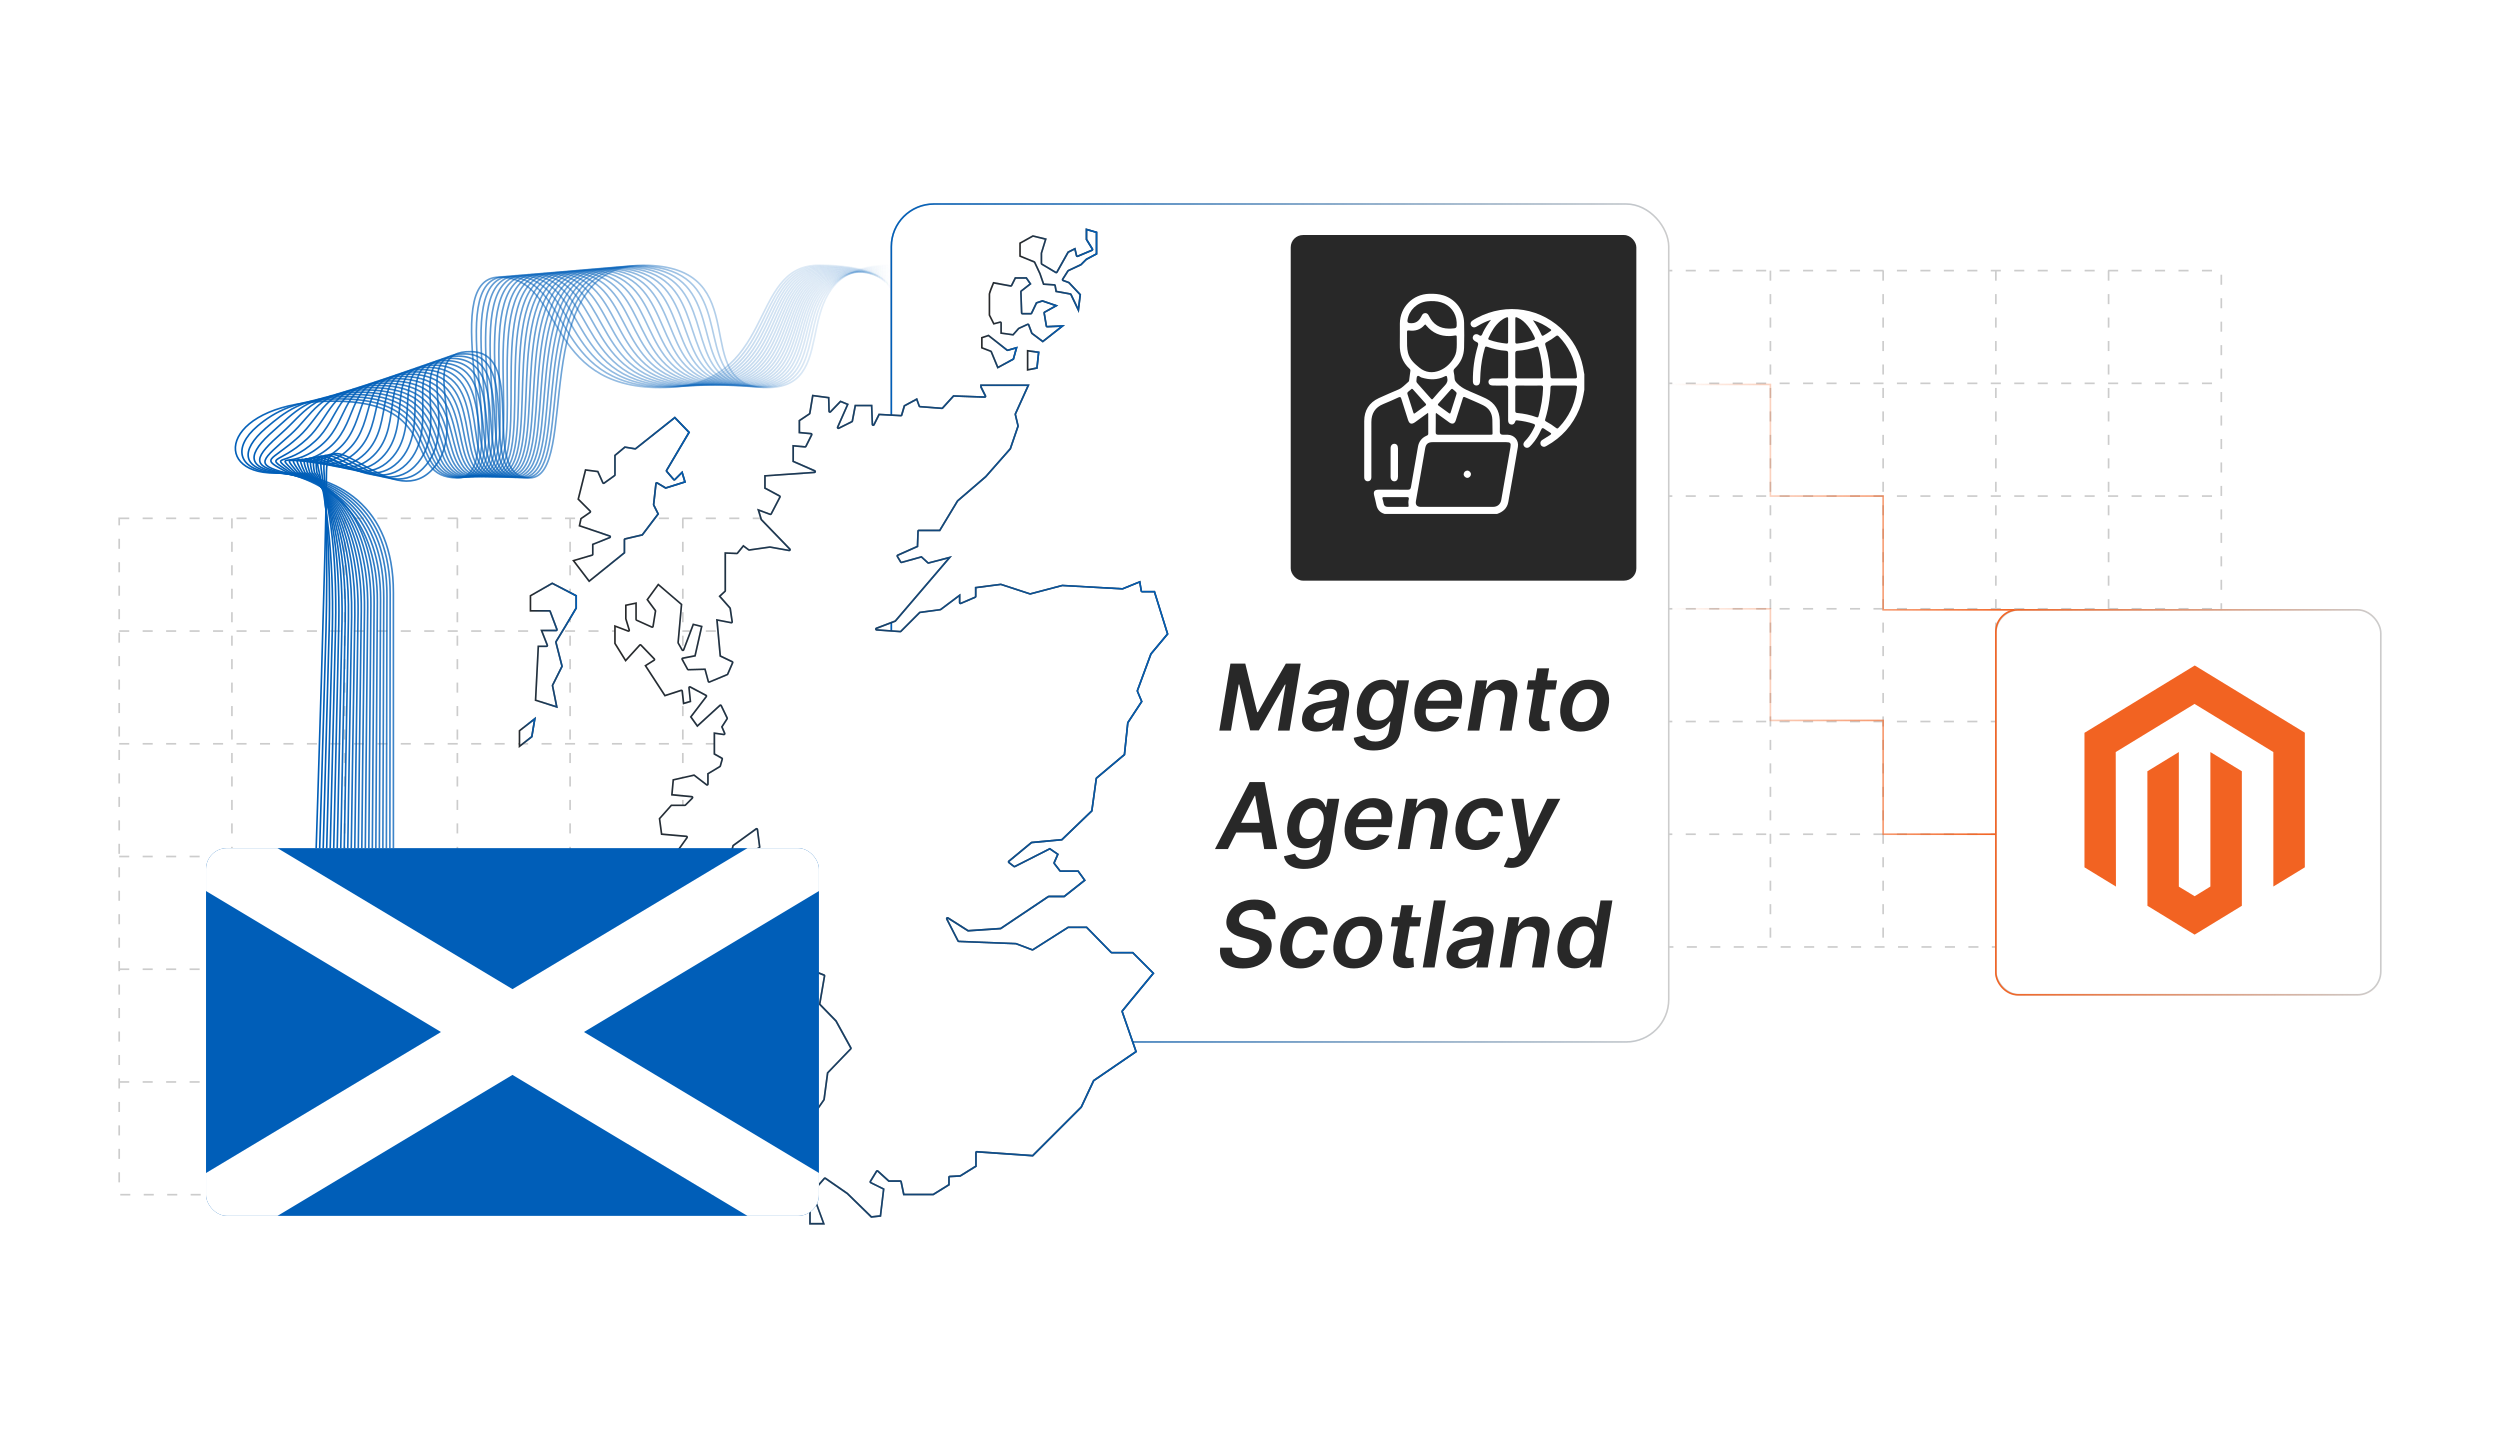 <?xml version="1.0" encoding="UTF-8"?><svg id="b" xmlns="http://www.w3.org/2000/svg" xmlns:xlink="http://www.w3.org/1999/xlink" viewBox="0 0 350 200"><defs><linearGradient id="c" x1="279.305" y1="112.325" x2="333.428" y2="112.325" gradientUnits="userSpaceOnUse"><stop offset="0" stop-color="#f26322"/><stop offset="1" stop-color="#f26322" stop-opacity="0"/></linearGradient><filter id="d" x="273.351" y="79.431" width="65.76" height="65.76" filterUnits="userSpaceOnUse"><feOffset dx="0" dy="0"/><feGaussianBlur result="e" stdDeviation="1.843"/><feFlood flood-color="#f26322" flood-opacity=".3"/><feComposite in2="e" operator="in"/><feComposite in="SourceGraphic"/></filter><linearGradient id="f" x1="124.671" y1="87.217" x2="233.739" y2="87.217" gradientUnits="userSpaceOnUse"><stop offset="0" stop-color="#005eb8"/><stop offset="1" stop-color="#005eb8" stop-opacity="0"/></linearGradient><filter id="g" x="66.951" y="26.151" width="102.24" height="151.2" filterUnits="userSpaceOnUse"><feOffset dx="0" dy="0"/><feGaussianBlur result="h" stdDeviation="1.843"/><feFlood flood-color="#7c7c7c" flood-opacity=".3"/><feComposite in2="h" operator="in"/><feComposite in="SourceGraphic"/></filter><linearGradient id="i" x1="85.977" y1="112.632" x2="163.594" y2="112.632" gradientUnits="userSpaceOnUse"><stop offset="0" stop-color="#005eb8" stop-opacity="0"/><stop offset="1" stop-color="#005eb8"/></linearGradient><linearGradient id="j" x1="106.365" y1="144.48" x2="112.314" y2="144.48" xlink:href="#i"/><linearGradient id="k" x1="80.09" y1="69.918" x2="96.611" y2="69.918" xlink:href="#i"/><linearGradient id="l" x1="74.148" y1="90.335" x2="80.784" y2="90.335" xlink:href="#i"/><linearGradient id="m" x1="72.611" y1="102.539" x2="75.039" y2="102.539" xlink:href="#i"/><linearGradient id="n" x1="142.688" y1="37.886" x2="153.627" y2="37.886" xlink:href="#i"/><linearGradient id="o" x1="138.405" y1="43.379" x2="149.096" y2="43.379" xlink:href="#i"/><linearGradient id="p" x1="137.345" y1="49.229" x2="142.488" y2="49.229" xlink:href="#i"/><linearGradient id="q" x1="143.75" y1="50.45" x2="145.535" y2="50.45" xlink:href="#i"/><filter id="r" x="23.271" y="113.031" width="96.96" height="62.88" filterUnits="userSpaceOnUse"><feOffset dx="0" dy="0"/><feGaussianBlur result="s" stdDeviation="1.843"/><feFlood flood-color="#7c7c7c" flood-opacity=".3"/><feComposite in2="s" operator="in"/><feComposite in="SourceGraphic"/></filter><clipPath id="t"><rect x="28.843" y="118.737" width="85.809" height="51.486" rx="2.936" ry="2.936" fill="none"/></clipPath><linearGradient id="u" x1="44.15" y1="77.883" x2="124.786" y2="77.883" xlink:href="#f"/><linearGradient id="v" x1="44.641" y1="77.92" x2="124.786" y2="77.92" xlink:href="#f"/><linearGradient id="w" x1="44.804" y1="77.958" x2="124.786" y2="77.958" xlink:href="#f"/><linearGradient id="x" x1="44.345" y1="77.996" x2="124.786" y2="77.996" xlink:href="#f"/><linearGradient id="y" x1="44.155" y1="78.033" x2="124.786" y2="78.033" xlink:href="#f"/><linearGradient id="z" x1="43.759" y1="78.071" x2="124.786" y2="78.071" xlink:href="#f"/><linearGradient id="aa" x1="43.346" y1="78.109" x2="124.786" y2="78.109" xlink:href="#f"/><linearGradient id="ab" x1="42.914" y1="78.146" x2="124.786" y2="78.146" xlink:href="#f"/><linearGradient id="ac" x1="42.46" y1="78.184" x2="124.786" y2="78.184" xlink:href="#f"/><linearGradient id="ad" x1="41.983" y1="78.221" x2="124.786" y2="78.221" xlink:href="#f"/><linearGradient id="ae" x1="41.481" y1="78.259" x2="124.786" y2="78.259" xlink:href="#f"/><linearGradient id="af" x1="40.951" y1="78.297" x2="124.786" y2="78.297" xlink:href="#f"/><linearGradient id="ag" x1="40.391" y1="78.309" x2="124.786" y2="78.309" xlink:href="#f"/><linearGradient id="ah" x1="39.799" y1="78.285" x2="124.786" y2="78.285" xlink:href="#f"/><linearGradient id="ai" x1="39.173" y1="78.257" x2="124.786" y2="78.257" xlink:href="#f"/><linearGradient id="aj" x1="38.51" y1="78.226" x2="124.786" y2="78.226" xlink:href="#f"/><linearGradient id="ak" x1="37.81" y1="78.191" x2="124.786" y2="78.191" xlink:href="#f"/><linearGradient id="al" x1="36.981" y1="78.151" x2="124.786" y2="78.151" xlink:href="#f"/><linearGradient id="am" x1="36.243" y1="78.107" x2="124.786" y2="78.107" xlink:href="#f"/><linearGradient id="an" x1="35.456" y1="78.059" x2="124.786" y2="78.059" xlink:href="#f"/><linearGradient id="ao" x1="34.623" y1="78.005" x2="124.786" y2="78.005" xlink:href="#f"/><linearGradient id="ap" x1="33.749" y1="77.946" x2="124.786" y2="77.946" xlink:href="#f"/><linearGradient id="aq" x1="32.838" y1="77.881" x2="124.901" y2="77.881" xlink:href="#f"/><linearGradient id="ar" x1="233.624" y1="69.601" x2="282.019" y2="69.601" gradientUnits="userSpaceOnUse"><stop offset="0" stop-color="#f26322" stop-opacity="0"/><stop offset="1" stop-color="#f26322"/></linearGradient><linearGradient id="as" x1="233.624" y1="101.013" x2="279.42" y2="101.013" gradientUnits="userSpaceOnUse"><stop offset="0" stop-color="#f26322" stop-opacity="0"/><stop offset="1" stop-color="#f26322"/></linearGradient></defs><rect x="16.687" y="72.567" width="94.689" height="94.689" fill="none" stroke="#ccc" stroke-dasharray="1.408 1.877" stroke-miterlimit="10" stroke-width=".235"/><line x1="16.687" y1="151.475" x2="111.377" y2="151.475" fill="none" stroke="#ccc" stroke-dasharray="1.408 1.877" stroke-miterlimit="10" stroke-width=".235"/><line x1="16.687" y1="135.694" x2="111.377" y2="135.694" fill="none" stroke="#ccc" stroke-dasharray="1.408 1.877" stroke-miterlimit="10" stroke-width=".235"/><line x1="16.687" y1="119.912" x2="111.377" y2="119.912" fill="none" stroke="#ccc" stroke-dasharray="1.408 1.877" stroke-miterlimit="10" stroke-width=".235"/><line x1="16.687" y1="104.131" x2="111.377" y2="104.131" fill="none" stroke="#ccc" stroke-dasharray="1.408 1.877" stroke-miterlimit="10" stroke-width=".235"/><line x1="16.687" y1="88.349" x2="111.377" y2="88.349" fill="none" stroke="#ccc" stroke-dasharray="1.408 1.877" stroke-miterlimit="10" stroke-width=".235"/><line x1="95.595" y1="72.567" x2="95.595" y2="167.257" fill="none" stroke="#ccc" stroke-dasharray="1.408 1.877" stroke-miterlimit="10" stroke-width=".235"/><line x1="79.814" y1="72.567" x2="79.814" y2="167.257" fill="none" stroke="#ccc" stroke-dasharray="1.408 1.877" stroke-miterlimit="10" stroke-width=".235"/><line x1="64.032" y1="72.567" x2="64.032" y2="167.257" fill="none" stroke="#ccc" stroke-dasharray="1.408 1.877" stroke-miterlimit="10" stroke-width=".235"/><line x1="48.251" y1="72.567" x2="48.251" y2="167.257" fill="none" stroke="#ccc" stroke-dasharray="1.408 1.877" stroke-miterlimit="10" stroke-width=".235"/><line x1="32.469" y1="72.567" x2="32.469" y2="167.257" fill="none" stroke="#ccc" stroke-dasharray="1.408 1.877" stroke-miterlimit="10" stroke-width=".235"/><rect x="216.294" y="37.886" width="94.689" height="94.689" fill="none" stroke="#ccc" stroke-dasharray="1.408 1.877" stroke-miterlimit="10" stroke-width=".235"/><line x1="216.294" y1="116.794" x2="310.983" y2="116.794" fill="none" stroke="#ccc" stroke-dasharray="1.408 1.877" stroke-miterlimit="10" stroke-width=".235"/><line x1="216.294" y1="101.013" x2="310.983" y2="101.013" fill="none" stroke="#ccc" stroke-dasharray="1.408 1.877" stroke-miterlimit="10" stroke-width=".235"/><line x1="216.294" y1="85.231" x2="310.983" y2="85.231" fill="none" stroke="#ccc" stroke-dasharray="1.408 1.877" stroke-miterlimit="10" stroke-width=".235"/><line x1="216.294" y1="69.45" x2="310.983" y2="69.45" fill="none" stroke="#ccc" stroke-dasharray="1.408 1.877" stroke-miterlimit="10" stroke-width=".235"/><line x1="216.294" y1="53.668" x2="310.983" y2="53.668" fill="none" stroke="#ccc" stroke-dasharray="1.408 1.877" stroke-miterlimit="10" stroke-width=".235"/><line x1="295.202" y1="37.886" x2="295.202" y2="132.576" fill="none" stroke="#ccc" stroke-dasharray="1.408 1.877" stroke-miterlimit="10" stroke-width=".235"/><line x1="279.42" y1="37.886" x2="279.42" y2="132.576" fill="none" stroke="#ccc" stroke-dasharray="1.408 1.877" stroke-miterlimit="10" stroke-width=".235"/><line x1="263.639" y1="37.886" x2="263.639" y2="132.576" fill="none" stroke="#ccc" stroke-dasharray="1.408 1.877" stroke-miterlimit="10" stroke-width=".235"/><line x1="247.857" y1="37.886" x2="247.857" y2="132.576" fill="none" stroke="#ccc" stroke-dasharray="1.408 1.877" stroke-miterlimit="10" stroke-width=".235"/><line x1="232.075" y1="37.886" x2="232.075" y2="132.576" fill="none" stroke="#ccc" stroke-dasharray="1.408 1.877" stroke-miterlimit="10" stroke-width=".235"/><rect x="279.42" y="85.378" width="53.892" height="53.892" rx="3.277" ry="3.277" fill="#fff" stroke="#ccc" stroke-miterlimit="10" stroke-width=".23"/><rect x="279.42" y="85.378" width="53.892" height="53.892" rx="3.066" ry="3.066" fill="none" filter="url(#d)" stroke="url(#c)" stroke-miterlimit="10" stroke-width=".23"/><polygon points="307.266 93.167 291.825 102.595 291.825 121.426 296.233 124.121 296.202 105.286 307.235 98.549 318.268 105.286 318.268 124.113 322.676 121.426 322.676 102.578 307.266 93.167" fill="#f26322"/><polygon points="309.453 124.117 307.251 125.471 305.037 124.129 305.037 105.286 300.633 107.977 300.641 126.812 307.247 130.849 313.86 126.812 313.86 107.977 309.453 105.286 309.453 124.117" fill="#f26322"/><rect x="124.786" y="28.561" width="108.838" height="117.312" rx="5.96" ry="5.96" fill="#fff" stroke="#ccc" stroke-miterlimit="10" stroke-width=".222"/><rect x="124.786" y="28.561" width="108.838" height="117.312" rx="5.96" ry="5.96" fill="none" stroke="url(#f)" stroke-miterlimit="10" stroke-width=".23"/><rect x="180.701" y="32.904" width="48.387" height="48.387" rx="1.724" ry="1.724" fill="#282828"/><path d="M193.837,71.945c-.683-.193-1.042-.655-1.163-1.346-.076-.433-.207-.856-.305-1.286-.117-.516.079-.754.617-.755,1.363-.002,2.727-.011,4.09.007.307.004.413-.099.462-.39.317-1.876.65-3.749.976-5.623.126-.727.52-1.247,1.194-1.547.135-.06.251-.106.249-.289-.005-.932-.003-1.865-.005-2.797,0-.026-.018-.053-.041-.115-.278.199-.545.388-.809.58-.325.235-.647.474-.971.71-.509.37-.821.273-1.011-.32-.316-.982-.634-1.964-.937-2.95-.073-.238-.15-.301-.396-.187-.7.325-1.406.636-2.121.926-1.141.463-1.673,1.316-1.674,2.525-.002,2.506-.001,5.012-.001,7.519,0,.12.009.243-.013.36-.05.258-.219.402-.481.416-.246.013-.463-.176-.5-.429-.014-.098-.009-.2-.009-.3-0-2.566-.006-5.133.002-7.699.004-1.499.685-2.59,2.049-3.222.909-.421,1.833-.81,2.753-1.206.559-.241.938-.709,1.392-1.082.096-.079.096-.218.112-.336.054-.387.093-.775.154-1.161.022-.137-.011-.228-.109-.318-1.001-.912-1.397-2.064-1.367-3.397.022-.982-.001-1.965.007-2.947.02-2.289,1.812-4.097,4.102-4.154.695-.018,1.38.015,2.048.236,1.674.554,2.809,2.057,2.842,3.824.022,1.173.033,2.347-.004,3.518-.035,1.104-.459,2.066-1.269,2.834-.16.151-.238.29-.184.522.07.301.113.613.125.921.012.313.184.497.385.708.713.748,1.669,1.046,2.569,1.452.484.218.98.412,1.454.65,1.245.624,1.859,1.664,1.919,3.037.024.54.004,1.083.005,1.624q0.0.403.418.404c.231 0.0.461-.004.692.002.923.027,1.576.786,1.421,1.697-.437,2.576-.882,5.152-1.345,7.723-.157.874-.747,1.388-1.566,1.663h-15.759ZM205.71,61.901c-1.714,0-3.428-.001-5.143.001-.637.001-.937.253-1.046.879-.427,2.446-.839,4.894-1.286,7.336-.121.658.241.849.714.848,3.358-.003,6.716-0,10.075-.003.619-0,1.048-.367,1.152-.969.428-2.456.856-4.912,1.284-7.368.103-.59-.007-.723-.606-.723-1.714-.001-3.428-.001-5.143-0ZM196.986,47.479c-.003.641-.018,1.282.136,1.913.227.93.899,1.517,1.595,2.084.862.704,1.857.789,2.833.398.896-.359,1.585-1.04,2.06-1.901.131-.237.217-.495.265-.764.123-.687.054-1.379.066-2.07.003-.163-.087-.195-.239-.17-.236.04-.476.074-.716.081-1.336.037-2.447-.433-3.302-1.476-.069-.084-.119-.235-.266-.064-.575.67-1.325.869-2.17.755-.238-.032-.273.052-.266.251.011.32.003.641.003.962ZM201.061,57.814c-.082.111-.055.204-.056.29-.002.791.012,1.583-.008,2.373-.008.308.091.389.393.388,2.404-.011,4.807-.006,7.211-.006.06,0,.12-.002.18-.001.121.002.179-.041.176-.178-.014-.641-.007-1.282-.028-1.922-.03-.923-.47-1.616-1.288-2.019-.834-.412-1.701-.756-2.552-1.133-.154-.068-.24-.036-.288.132-.073.26-.162.516-.243.773-.249.782-.489,1.567-.749,2.346-.161.483-.49.579-.909.288-.115-.08-.225-.167-.339-.249-.5-.361-1-.721-1.501-1.081ZM202.841,46.002c.09,0,.18.003.271-0.0.828-.03.859-.062.821-.877-.061-1.323-.91-2.418-2.179-2.798-.633-.19-1.277-.209-1.932-.14-1.425.149-2.562,1.223-2.772,2.636-.038.255.023.386.312.415.745.077,1.267-.212,1.633-.954.115-.233.231-.446.538-.449.307-.003.424.205.543.44.571,1.133,1.491,1.718,2.765,1.729ZM198.299,53.29c-.034.197.088.323.201.451.612.689,1.23,1.371,1.833,2.067.143.165.202.108.314-.02.533-.611,1.055-1.233,1.62-1.814.326-.335.454-.672.337-1.125-.053-.208-.072-.289-.315-.167-1.069.539-2.174.517-3.296.165-.198-.062-.393-.342-.566-.185-.128.116-.091.412-.128.628ZM195.402,69.597c-.55,0-1.101.004-1.651-.002-.19-.002-.254.066-.2.254.061.211.126.424.159.64.05.333.259.466.56.469.921.009,1.842.003,2.763.006.143.001.188-.044.169-.197-.035-.288-.05-.58.022-.866.059-.235-.039-.308-.259-.306-.52.005-1.041.002-1.561.002ZM203.917,55.138c.024-.17-.046-.241-.123-.308-.121-.105-.249-.202-.362-.315-.127-.127-.216-.089-.321.03-.574.654-1.149,1.307-1.732,1.953-.123.136-.094.209.041.305.473.336.944.675,1.407,1.024.177.134.219.065.274-.111.247-.802.508-1.601.763-2.401.024-.076.044-.153.051-.178ZM197.656,54.42c-.158.132-.329.282-.508.422-.12.094-.145.198-.099.341.277.857.552,1.714.82,2.574.053.171.116.177.249.078.466-.346.936-.687,1.409-1.024.143-.102.177-.18.042-.329-.58-.637-1.147-1.284-1.719-1.928-.046-.051-.083-.114-.194-.135Z" fill="#fff"/><path d="M221.807,54.562c-.152.93-.34,1.851-.706,2.726-.934,2.234-2.447,3.953-4.569,5.129-.14.077-.281.165-.452.129-.213-.045-.368-.166-.413-.386-.049-.241.038-.433.248-.566.356-.225.709-.455,1.069-.672.209-.126.259-.23.015-.375-.275-.164-.547-.336-.807-.522-.208-.148-.314-.118-.42.122-.333.755-.756,1.459-1.309,2.077-.1.112-.2.226-.313.324-.229.199-.507.2-.707.014-.214-.198-.225-.473-.017-.727.114-.139.249-.262.366-.399.439-.515.767-1.099,1.057-1.708.103-.215.062-.32-.168-.398-.735-.25-1.489-.398-2.258-.477-.131-.013-.242-.016-.294.167-.088.315-.313.46-.567.417-.276-.047-.424-.247-.425-.598-.003-1.494-.01-2.987.005-4.481.003-.307-.086-.399-.391-.387-.581.023-1.163.009-1.744.005-.387-.002-.613-.191-.618-.506-.005-.306.227-.496.619-.499.601-.003,1.203-.008,1.804.002.222.004.329-.053.326-.301-.01-1.083-.009-2.165-0-3.248.002-.228-.106-.303-.304-.315-.907-.052-1.783-.255-2.634-.564-.198-.072-.271-.005-.324.172-.337,1.138-.533,2.301-.609,3.484-.026.41-.038.821-.058,1.231-.017.334-.223.545-.521.54-.283-.005-.476-.215-.481-.54-.029-1.716.204-3.397.702-5.038.086-.283.042-.43-.221-.536-.101-.041-.196-.103-.284-.168-.231-.173-.286-.429-.151-.663.127-.219.369-.295.626-.217.173.053.327.29.507.155.129-.097.171-.309.251-.47.294-.59.648-1.144,1.106-1.721-.691.219-1.263.497-1.813.824-.103.061-.205.128-.313.178-.255.118-.516.042-.656-.181-.141-.226-.103-.504.123-.67.209-.153.435-.287.665-.409,4.188-2.235,9.145-1.426,12.387,2.044,1.481,1.585,2.336,3.479,2.626,5.629.009.069.029.136.044.204v2.165ZM218.904,52.974c.531,0,1.062-.006,1.593.003.206.004.301-.068.275-.28-.024-.189-.035-.379-.064-.566-.292-1.942-1.125-3.617-2.482-5.035-.138-.144-.247-.161-.407-.034-.408.325-.849.605-1.309.849-.188.099-.221.207-.159.408.441,1.423.661,2.885.717,4.371.009.226.089.293.305.289.511-.011,1.022-.004,1.532-.004ZM220.78,54.235c.046-.2-.092-.261-.346-.259-1.012.01-2.023.011-3.035-0-.244-.003-.333.07-.334.322-.003.581-.073,1.158-.15,1.733-.118.885-.308,1.754-.568,2.608-.041.136-.093.264.086.357.507.265.984.578,1.436.929.119.093.214.083.311-.027.199-.225.411-.439.599-.673,1.152-1.438,1.811-3.077,2.001-4.991ZM214.081,52.974c.551,0,1.102-.007,1.653.003.22.004.302-.071.296-.296-.035-1.349-.255-2.668-.627-3.963-.053-.184-.135-.232-.327-.164-.843.3-1.707.508-2.604.558-.222.012-.337.089-.334.348.014,1.072.013,2.144.001,3.216-.003.249.095.306.32.302.541-.011,1.082-.004,1.623-.004ZM214.09,53.981c-.551,0-1.102.007-1.653-.004-.218-.004-.301.064-.299.291.009,1.082.008,2.163.001,3.245-.001.201.064.285.269.303.931.082,1.841.268,2.719.595.183.068.232-.028.272-.167.375-1.294.593-2.613.631-3.961.007-.246-.09-.31-.317-.305-.541.011-1.082.004-1.623.004ZM211.136,46.236c0-.54-.006-1.08.003-1.62.004-.207-.069-.242-.25-.173-.312.12-.59.294-.845.506-.767.637-1.241,1.477-1.654,2.363-.082.175-.007.223.14.276.767.274,1.56.425,2.367.512.196.021.241-.072.24-.243-.005-.54-.002-1.08-.002-1.62ZM212.143,46.217c0,.541.004,1.083-.002,1.624-.002.187.05.285.257.26.768-.091,1.523-.233,2.258-.48.233-.078.297-.18.185-.414-.269-.563-.566-1.108-.963-1.591-.391-.476-.828-.902-1.412-1.14-.303-.123-.322-.109-.323.208-.001.511-0,1.022-0,1.534ZM214.606,44.827c.479.646.885,1.32,1.205,2.046.061.138.146.176.284.098.34-.192.668-.402.984-.631.133-.096.109-.168-.005-.252-.753-.552-1.569-.984-2.467-1.261Z" fill="#fff"/><path d="M195.719,64.757c0,.661.002,1.322-.001,1.983-.002.404-.198.646-.511.644-.3-.002-.52-.236-.523-.615-.009-1.342-.009-2.684-0-4.025.003-.38.222-.612.524-.613.316-.001.509.238.511.644.003.661.001,1.322.001,1.983Z" fill="#fff"/><path d="M205.934,66.39c0,.261-.235.504-.494.511-.273.008-.53-.239-.528-.508.002-.268.229-.502.493-.511.273-.009.529.236.529.507Z" fill="#fff"/><g filter="url(#g)"><path d="M113.397,171.323v-3.166l-2.936-3.222-.955-3.506,1.95-1.858,3.897-5.601.521-3.808,3.225-3.317c.035-.036.042-.092.018-.136l-2.066-3.758-2.295-2.362.679-3.95c.009-.054-.02-.106-.071-.127l-2.693-1.065-2.331.685-1.88-.365-1.421-4.693c-.01-.034-.035-.06-.068-.074-.014-.005-.028-.008-.043-.008-.02,0-.04.005-.057.016l-.876.501c-.04.022-.062.067-.057.113l.439,3.758.568,1.837-.13,1.774-1.787,1.935-.28,3.074-1.434,3.978.696,1.348-.736,2.762-3.62-.415v-2.466l.814-7.189,1.71-1.3.788-1.99.008-1.42-1.358-1.154-.083-4.11,1.987-3.191c.026-.043.022-.097-.01-.135-.022-.026-.055-.041-.088-.041-.015,0-.029.003-.043.009l-3.257,1.315-1.131,3.327-2.304,3.481-1.127,1.69.103,3.531-2.025.238-2.454,1.308-.106-1.322,1.447-.965c.033-.021.052-.059.051-.098l-.063-3.069c-.002-.064-.053-.113-.115-.113h-1.315c-.054,0-.101.038-.112.091l-.615,2.825-1.76.825.833-5.949,1.65.059,3.012-1.763.642,1.75c.017.045.06.075.108.075h.006c.05-.003.093-.038.105-.087l.94-3.758,5.61-6.277.15-2.383,2.571-1.286c.043-.021.068-.067.062-.115l-.242-2.175,2.247-1.154c.043-.022.068-.069.061-.117l-.314-2.442c-.005-.04-.031-.075-.068-.091-.015-.007-.03-.01-.046-.01-.024,0-.048.008-.068.022l-3.194,2.317-.841,3.13-2.445.656-1.206-1.025c-.021-.018-.048-.027-.075-.027-.017,0-.033.004-.049.011l-5.073,2.38-2.044-.431-.266-1.383s3.29.718,3.298.718c.035,0,.068-.016.09-.043l1.002-1.253-.1-2.146,1.231-1.68c.024-.034.028-.078.011-.115-.017-.038-.053-.064-.094-.066l-3.478-.305-.301-2.227,1.702-1.852,1.853.039,1.051-1.014c.031-.031.042-.078.026-.12s-.053-.071-.098-.075l-2.794-.266.19-2.088,2.965-.675,1.705,1.364c.021.017.045.024.07.024.018,0,.035-.004.051-.012.04-.019.065-.06.065-.103v-1.458l1.675-1.006.329-1.037c.015-.051-.008-.105-.054-.132l-1.05-.59v-2.916s1.334.19,1.339.19c.036,0,.069-.017.091-.045.025-.033.031-.077.015-.115l-.392-.914.729-1.125c.022-.034.024-.076.007-.112l-.831-1.731c-.016-.033-.046-.056-.082-.064-.007-.001-.015-.002-.022-.002-.028,0-.056.011-.078.03l-3.159,2.89-.914-1.279,2.165-2.841c.021-.027.028-.061.021-.094-.007-.033-.028-.061-.058-.077l-2.216-1.177c-.017-.009-.036-.014-.054-.014-.022,0-.045.007-.065.019-.035.024-.055.065-.05.107l.198,1.913-.954.281-.192-1.733c-.003-.034-.022-.065-.052-.084-.019-.012-.041-.019-.062-.019-.012,0-.024.002-.036.006l-2.271.734-2.728-4.191,1.217-.769c.029-.018.049-.049.053-.084.004-.034-.007-.069-.031-.094l-1.87-1.94c-.022-.022-.052-.035-.083-.035h-.002c-.032.001-.062.014-.084.038l-1.975,2.173-1.512-2.433.017-2.404,1.853.703c.014.005.027.007.041.007.029,0,.057-.011.079-.031.032-.03.044-.076.032-.118l-.485-1.593.004-1.881,1.432-.298v2.282c0,.045.026.086.068.105l2.147.969c.015.007.031.01.047.01.019,0,.038-.005.055-.014.031-.017.053-.048.059-.083l.346-2.147-1.149-1.611,1.54-2.117,3.253,2.789-.479,5.343.568,1.037c.021.036.059.058.1.058.003,0,.006,0,.009-.001.044-.003.083-.032.099-.074l1.349-3.574,1.176.294-.928,4.11-1.727.332c-.036.007-.066.031-.083.065-.016.033-.014.072.003.104l.762,1.385c.021.037.059.06.101.06.001,0,2.336-.067,2.336-.067l.461,1.713c.009.032.031.059.06.074.016.008.033.012.051.012.015,0,.03-.003.044-.009l2.493-1.039.753-1.653c.025-.057,0-.123-.056-.15l-1.672-.803-.464-5.045s2.01.389,2.018.389c.029,0,.058-.011.08-.032.027-.025.04-.063.034-.1l-.277-1.87-1.477-1.705.749-.686.038-1.539v-3.827s1.614.065,1.616.065c.035,0,.067-.016.089-.043l.831-1.022.742.557,2.994-.394s2.678.486,2.685.486c.042,0,.082-.023.102-.061.023-.044.016-.098-.019-.134l-4.017-4.155-.392-1.325,1.654.612c.013.005.027.007.04.007.042,0,.082-.023.102-.062l1.228-2.358c.029-.056.008-.125-.047-.155l-2.051-1.104v-1.719l6.931-.48c.053-.003.097-.043.105-.095.009-.052-.019-.103-.067-.125l-3.017-1.324v-2.181s1.668.152,1.671.152c.043,0,.084-.024.103-.064l.812-1.625c.017-.034.016-.074-.002-.107-.019-.033-.052-.055-.09-.059l-1.628-.152v-1.675l1.411-.94.463-2.565,2.231.297.051,1.905c.002.046.03.088.074.104.013.005.027.008.042.008.031,0,.06-.012.083-.035l1.408-1.46,1.009.413-1.414,3.195c-.019.044-.009.096.026.13.022.021.051.032.08.032.018,0,.035-.004.051-.012l1.841-.92c.032-.016.055-.046.062-.082l.415-2.18h2.285l.103,2.65c.002.053.04.097.091.108.008.002.017.002.024.002.043,0,.083-.024.103-.064l.725-1.449s3.046.168,3.048.168c.051,0,.096-.034.11-.083l.394-1.338,1.715-.893.35.978c.015.043.054.073.1.076,0,0,3.076.237,3.079.237.032,0,.064-.014.085-.038l1.574-1.732s4.322.195,4.323.195c.039,0,.076-.02.097-.053.022-.034.024-.078.006-.114l-.63-1.26.008-.227h6.638l-1.815,4.01.387,1.728-1.099,3.164-3.441,3.897-3.925,3.374-2.509,4.144h-2.927c-.062,0-.113.049-.115.111l-.076,2.132-2.769,1.23c-.03.014-.053.039-.063.071-.01.031-.006.065.011.094l.472.788c.021.036.059.056.099.056.01,0,.021-.002.031-.004l2.772-.77.898.823c.021.019.049.03.078.03.01,0,.019-.002.029-.004l2.951-.773-7.634,8.932-2.63.991c-.051.019-.081.071-.073.124.008.053.052.094.105.098l3.307.236,2.766-2.71,2.847-.361,2.703-2.011v1.03c0,.039.019.075.052.096.019.013.042.019.064.019.016,0,.031-.003.045-.009l2.019-.866c.043-.018.07-.06.07-.106v-1.237l3.548-.459,4.043,1.333,4.552-1.179,8.388.476,2.436-.979.212,1.276c.009.056.058.096.114.096h1.726l1.846,5.921-2.322,2.786-1.909,5.151.608,1.522-1.935,2.942-.491,4.539-3.896,3.229-.67,4.639-4.217,4.026-4.182.362-3.211,2.623c-.027.022-.043.056-.042.091.001.034.017.067.044.089l.709.552c.021.017.046.024.071.024.018,0,.036-.004.052-.013l4.898-2.488,1.125.773-.513,1.173c-.017.038-.011.083.014.116l.788,1.022c.022.028.056.045.091.045h2.46l.924,1.28-2.905,2.293-2.133-.024-6.756,4.507-4.577.295-2.776-1.793c-.019-.012-.041-.018-.062-.018-.028,0-.056.01-.078.03-.039.035-.048.091-.025.138l1.574,3.07c.019.037.057.06.098.062l8.03.315,2.246.857c.013.005.027.008.041.008.021,0,.043-.006.061-.018l4.96-3.148,2.615.018,3.381,3.508,3.074.035,2.837,2.883-3.319,4.014-1.024,1.261c-.025.03-.033.072-.019.11l1.94,5.585-5.911,4.044-1.772,3.746-6.826,6.816s-7.788-.585-7.79-.585c-.029,0-.057.011-.079.031-.023.021-.037.052-.037.084v1.903l-2.228,1.384-1.441.061c-.061.004-.109.054-.109.115v1.037l-2.228,1.384-4.097-.018-.374-1.789c-.011-.054-.058-.092-.113-.092h-1.653l-1.498-1.395c-.021-.019-.049-.03-.077-.03-.005,0-.011,0-.017.001-.034.005-.064.025-.082.055l-.866,1.425c-.017.027-.021.06-.012.092.009.031.031.057.06.071l1.816.9-.452,3.765-1.326.147-3.292-3.274-3.085-2.138c-.02-.014-.043-.021-.065-.021-.032,0-.064.014-.086.039l-1.653,1.889c-.028.032-.036.076-.021.116l1.596,4.332h-1.931Z" fill="#fff"/><path d="M143.792,54.054l-1.742,3.847c-.021.046-.026.099-.014.148l.378,1.588-1.066,3.121-3.411,3.879-3.936,3.385c-.018.016-.034.035-.047.056l-2.452,4.061h-2.861c-.124,0-.226.098-.23.222l-.074,2.061-2.703,1.201c-.06.027-.106.078-.126.141-.02.063-.012.131.022.188l.472.787c.042.071.118.112.198.112.021,0,.041-.003.062-.008l2.711-.753.851.78c.043.039.099.06.156.06.019,0,.039-.003.058-.007l2.595-.68-7.357,8.607-2.622,1.002c-.101.039-.161.142-.146.249.016.107.104.188.211.196l3.306.236c.005 0.0.011.001.017.001.061,0,.119-.024.163-.068l2.622-2.622,2.836-.383c.039-.005.076-.02.107-.044l2.466-1.849v.799c0,.077.039.15.104.192.038.025.082.038.127.038.031,0,.062-.006.091-.019l2.019-.866c.085-.036.14-.12.14-.212v-1.136l3.396-.44,4.044,1.322c.023.008.047.011.072.011.02,0,.039-.003.059-.008l4.452-1.172,8.387.47c.004 0.0.009 0.0.013 0.0.03,0,.059-.006.087-.017l2.253-.915.189,1.133c.018.111.115.193.227.193h1.641l1.802,5.78-2.281,2.738c-.017.02-.03.043-.039.068l-1.889,5.117c-.02.055-.019.115.004.169l.582,1.383-1.901,2.889c-.02.031-.033.066-.037.102l-.463,4.395-3.865,3.247c-.044.037-.072.088-.08.145l-.619,4.487-4.136,3.982-4.171.386c-.046.004-.09.022-.125.052l-3.149,2.598c-.054.044-.085.111-.084.181.001.07.034.136.089.178l.709.551c.041.032.091.049.141.049.036,0,.071-.008.104-.025l4.838-2.457.99.681-.475,1.085c-.034.077-.023.166.029.233l.787,1.023c.044.057.111.09.183.09h2.401l.825,1.143-2.756,2.175h-2.124c-.046,0-.09.014-.128.039l-6.64,4.453-4.496.306-2.782-1.77c-.038-.024-.081-.036-.124-.036-.056,0-.112.02-.155.06-.077.07-.097.183-.05.275l1.575,3.07c.038.074.113.122.196.125l7.992.313,2.248.853c.026.01.054.015.082.015.043,0,.086-.012.123-.036l4.903-3.113h2.513l3.396,3.473c.043.044.103.069.165.069h2.896l2.776,2.776-3.253,3.934-1.023,1.26c-.05.062-.065.145-.039.221l1.91,5.502-5.838,3.994c-.034.023-.061.055-.079.092l-1.715,3.663-6.746,6.746-7.768-.544c-.005-0-.011-.001-.016-.001-.058,0-.114.022-.157.062-.047.044-.073.105-.073.169v1.84l-2.124,1.318-1.437.076c-.122.006-.218.107-.218.23v.974l-2.118,1.315h-3.998l-.355-1.698c-.022-.107-.116-.183-.226-.183h-1.564l-1.509-1.365c-.043-.039-.098-.06-.155-.06-.011,0-.022.001-.033.002-.068.01-.128.05-.164.108l-.866,1.425c-.034.055-.042.122-.024.184.018.062.061.114.119.142l1.744.865-.431,3.593-1.127.125-3.337-3.255-3.07-2.126c-.04-.028-.086-.041-.131-.041-.064,0-.128.027-.173.079l-1.653,1.889c-.056.064-.072.152-.043.231l1.539,4.177h-1.651v-3.052c0-.058-.022-.114-.061-.156l-2.867-3.102-.949-3.433,1.931-1.845,3.881-5.583c.021-.03.034-.065.039-.101l.491-3.683,3.204-3.328c.07-.073.085-.182.036-.271l-2.067-3.758c-.01-.018-.022-.035-.037-.05l-2.235-2.296.669-3.893c.018-.107-.041-.213-.142-.253l-2.693-1.065c-.027-.011-.056-.016-.085-.016-.023,0-.045.003-.067.01l-2.2.672-1.811-.34-1.4-4.626c-.02-.067-.07-.121-.135-.147-.027-.011-.056-.016-.085-.016-.04,0-.079.01-.114.03l-.877.501c-.08.046-.125.135-.115.227l.447,3.799.551,1.775-.117,1.694-1.763,1.945c-.034.037-.055.085-.059.136l-.248,2.976-1.43,3.98c-.022.062-.017.131.015.189l.645,1.173-.679,2.66-3.417-.392-.001-2.336.803-7.106,1.678-1.318c.033-.025.058-.059.072-.098l.751-1.942c.01-.026.015-.055.015-.083v-1.378c0-.07-.031-.135-.085-.179l-1.233-.998-.12-4.022,1.968-3.198c.052-.085.044-.193-.02-.269-.045-.053-.11-.082-.176-.082-.029,0-.058.005-.086.017l-3.257,1.315c-.063.025-.112.077-.133.142l-1.055,3.227-2.3,3.481-1.127,1.691c-.027.04-.04.088-.039.136l.118,3.358-1.919.226c-.029.003-.057.012-.082.026l-2.257,1.211-.086-1.08,1.39-.927c.066-.044.104-.118.102-.196l-.063-3.069c-.003-.125-.105-.226-.23-.226h-1.315c-.108,0-.202.075-.225.181l-.602,2.77-1.516.711.789-5.636,1.546.055c.003 0.0.005 0.0.008 0.0.041,0,.082-.011.117-.032l2.83-1.675.594,1.619c.033.091.12.151.216.151.004,0,.008-0.0.012-0.0.101-.005.187-.076.211-.174l.926-3.703,5.599-6.283c.035-.039.055-.089.058-.141l.118-2.246,2.51-1.255c.086-.043.137-.136.126-.232l-.233-2.097,2.176-1.117c.086-.044.136-.138.123-.234l-.313-2.442c-.01-.081-.062-.15-.137-.182-.029-.013-.06-.019-.091-.019-.048,0-.095.015-.135.044l-3.194,2.317c-.043.031-.074.077-.088.129l-.78,3.002-2.321.623-1.161-.986c-.043-.036-.096-.055-.149-.055-.033,0-.067.007-.098.022l-5.004,2.348-1.966-.393-.218-1.133,3.103.677c.016.004.033.005.049.005.069,0,.136-.031.18-.086l1.002-1.253c.036-.045.053-.101.05-.158l-.12-1.985,1.205-1.687c.048-.067.056-.155.022-.23-.035-.075-.107-.126-.189-.133l-3.386-.297-.274-2.03,1.591-1.787h1.836c.061,0,.12-.025.164-.068l.97-.979c.063-.063.083-.157.053-.241-.03-.084-.106-.142-.195-.151l-2.68-.255.172-1.89,2.778-.631,1.715,1.319c.041.032.091.048.141.048.035,0,.07-.008.102-.024.079-.039.129-.119.129-.207v-1.393l1.619-.972c.05-.03.087-.078.103-.134l.277-.97c.029-.102-.016-.212-.109-.264l-.991-.557v-2.716l1.191.17c.011.002.022.002.033.002.071,0,.139-.033.183-.09.051-.066.062-.154.029-.231l-.367-.857.695-1.074c.044-.067.049-.152.014-.225l-.831-1.731c-.032-.066-.092-.113-.164-.127-.015-.003-.029-.004-.044-.004-.057,0-.113.021-.155.06l-3.063,2.802-.789-1.104,2.113-2.773c.041-.054.056-.123.042-.189-.015-.066-.057-.122-.117-.154l-2.216-1.177c-.034-.018-.071-.027-.108-.027-.045,0-.09.013-.129.039-.071.048-.109.13-.1.215l.188,1.818-.73.215-.177-1.597c-.008-.069-.046-.131-.104-.168-.038-.024-.081-.037-.125-.037-.024,0-.048.004-.071.011l-2.187.708-2.616-4.019,1.118-.706c.059-.037.097-.098.106-.167.008-.069-.015-.138-.063-.188l-1.87-1.939c-.043-.045-.103-.07-.166-.07-.001,0-.002,0-.003,0-.064.001-.124.028-.167.075l-1.872,2.06-1.397-2.248v-2.232l1.696.643c.027.01.054.015.082.015.057,0,.114-.021.157-.062.064-.06.089-.151.063-.235l-.475-1.56v-1.787l1.201-.25v2.14c0,.09.053.173.136.21l2.147.97c.03.014.062.02.095.02.038,0,.075-.009.109-.028.063-.034.107-.095.118-.166l.346-2.147c.01-.061-.005-.124-.042-.174l-1.077-1.457,1.416-1.947,3.114,2.669-.474,5.283c-.004.047.006.094.029.135l.554.97c.041.072.118.116.2.116.006,0,.012-0.0.018-.001.089-.007.166-.065.197-.148l1.313-3.478.968.242-.887,3.927-1.653.318c-.072.014-.134.062-.165.128-.031.067-.029.144.007.209l.762,1.385c.041.074.118.119.202.119.002,0,.004,0,.007,0l2.242-.064.438,1.625c.017.064.061.118.121.147.032.016.067.024.102.024.03,0,.06-.006.089-.018l2.493-1.039c.055-.023.099-.066.123-.121l.693-1.593c.049-.114 0-.246-.112-.299l-1.613-.774-.445-4.827,1.845.357c.015.003.029.004.044.004.059,0,.116-.022.159-.064.054-.052.08-.126.069-.2l-.277-1.87c-.006-.044-.026-.085-.055-.118l-1.374-1.562.665-.609c.048-.044.075-.105.075-.17v-5.162l1.492.06c.003 0.0.006 0.0.009 0.0.069,0,.135-.031.179-.085l.76-.936.654.49c.04.03.089.046.138.046.011,0,.022-.001.033-.002l2.872-.41,2.664.478c.014.002.027.004.041.004.084,0,.163-.046.203-.122.047-.088.032-.197-.038-.269l-3.978-4.115-.333-1.095,1.434.531c.026.01.053.014.08.014.084,0,.164-.046.204-.124l1.228-2.358c.058-.112.016-.249-.095-.309l-1.99-1.072v-1.542l6.824-.472c.106-.007.193-.086.211-.19.018-.104-.037-.208-.134-.25l-2.948-1.293v-1.98l1.536.14c.007.001.014.001.021.001.087,0,.167-.049.206-.127l.812-1.624c.034-.068.032-.148-.005-.215-.037-.067-.104-.11-.18-.117l-1.524-.143v-1.508l1.359-.906c.053-.035.089-.091.099-.154l.397-2.379,2.021.27.049,1.807c.003.093.06.175.147.208.027.011.055.016.083.016.061,0,.122-.025.166-.07l1.353-1.404.827.338-1.366,3.086c-.039.089-.019.193.052.26.044.042.101.064.159.064.035,0,.07-.008.103-.024l1.841-.92c.064-.032.11-.092.123-.163l.398-2.087h2.079l.1,2.54c.004.105.079.194.182.216.016.004.033.005.049.005.086,0,.166-.048.206-.127l.69-1.381,2.967.163c.004 0.0.009 0.0.013 0.0.102,0,.192-.067.221-.165l.367-1.246,1.569-.85.303.849c.031.086.109.145.199.152l3.07.236c.006.001.012.001.018.001.065,0,.127-.027.17-.075l1.503-1.653,4.302.154c.003,0,.005 0.0.008 0.0.078,0,.151-.04.194-.106.044-.068.049-.155.012-.228l-.606-1.211v-.109h6.34M144.149,53.824h-6.928v.394l.63,1.26-4.409-.157-1.575,1.732-3.07-.236-.394-1.102-1.889,1.023-.394,1.338-3.118-.172-.758,1.516-.108-2.761h-2.491l-.433,2.274-1.841.92,1.462-3.303-1.191-.487-1.462,1.516-.054-2.003-2.437-.325-.433,2.599-1.462.975v1.841l1.733.162-.812,1.624-1.787-.162v2.382l3.086,1.354-7.039.487v1.895l2.112,1.137-1.228,2.358-1.87-.693.485,1.593,4.016,4.155-2.701-.485-2.909.415-.831-.623-.9,1.108-1.731-.069v5.402l-.831.762,1.524,1.731.277,1.87-2.147-.415.485,5.263,1.731.831-.693,1.593-2.493,1.039-.485-1.8-2.424.069-.762-1.385,1.8-.346.97-4.293-1.385-.346-1.385,3.67-.554-.97.485-5.402-3.393-2.909-1.662,2.285,1.177,1.593-.346,2.147-2.147-.97v-2.424l-1.662.346v2.008l.485,1.593-2.008-.762v2.631l1.593,2.562,2.078-2.285,1.87,1.939-1.316.831,2.839,4.363,2.354-.762.208,1.87,1.177-.346-.208-2.008,2.216,1.177-2.216,2.909,1.039,1.454,3.255-2.978.831,1.731-.762,1.177.415.97-1.454-.208v3.116l1.108.623-.277.97-1.731,1.039v1.524l-1.8-1.385-3.047.693-.208,2.285,2.909.277-.97.979h-1.939l-1.73,1.943.313,2.317,3.57.313-1.253,1.754.125,2.067-1.002,1.253-3.445-.751.313,1.628,2.192.438,5.073-2.38,1.253,1.065,2.568-.689.814-3.131,3.194-2.317.313,2.442-2.317,1.19.251,2.255-2.63,1.315-.125,2.38-5.637,6.325-.939,3.758-.689-1.879-3.069,1.816-1.754-.063-.877,6.263,2.004-.939.626-2.881h1.315l.063,3.069-1.503,1.002.125,1.566,2.568-1.378,2.129-.251-.125-3.57,1.127-1.691,2.317-3.507,1.065-3.257,3.257-1.315-2.004,3.257.125,4.196,1.315,1.065v1.378l-.751,1.942-1.754,1.378-.814,7.202v2.568l3.82.438.751-2.943-.689-1.253,1.44-4.008.251-3.006,1.816-2.004.125-1.816-.564-1.816-.438-3.758.877-.501,1.44,4.76,2.004.376,2.255-.689,2.693,1.065-.689,4.008,2.317,2.38,2.067,3.758-3.257,3.382-.501,3.758-3.881,5.583-2,1.905,1,3.62,2.905,3.143v3.282h2.211l-1.653-4.487,1.653-1.889,3.07,2.126,3.385,3.306,1.417-.157.472-3.936-1.889-.937.866-1.425,1.575,1.425h1.653l.394,1.881h4.251l2.283-1.417v-1.102l1.496-.079,2.283-1.417v-1.968l7.872.551,6.849-6.849,1.732-3.7,5.983-4.094-1.968-5.668,1.023-1.26,3.385-4.094-2.991-2.991h-2.991l-3.464-3.543h-2.677l-4.96,3.149-2.283-.866-8.03-.315-1.575-3.07,2.846,1.811,4.633-.315,6.692-4.487h2.204l2.991-2.362-1.023-1.417h-2.519l-.787-1.023.551-1.26-1.26-.866-4.96,2.519-.709-.551,3.149-2.598,4.251-.394,4.251-4.094.63-4.566,3.936-3.306.472-4.487,1.968-2.991-.63-1.496,1.889-5.117,2.362-2.834-1.889-6.062h-1.811l-.236-1.417-2.519,1.023-8.424-.472-4.487,1.181-4.094-1.338-3.649.472v1.338l-2.019.866v-1.26l-2.834,2.126-2.913.394-2.677,2.677-3.306-.236,2.677-1.023,7.872-9.211-3.306.866-.945-.866-2.834.787-.472-.787,2.834-1.26.079-2.204h2.991l2.519-4.172,3.936-3.385,3.464-3.936,1.102-3.228-.394-1.653,1.889-4.172h0Z" fill="#282828"/><polygon points="107.904 147.81 107.166 144.61 106.477 141.852 107.856 139.881 110.884 140.533 110.884 142.945 112.208 146.184 110.878 149.059 107.904 147.81" fill="#fff"/><path d="M107.909,140.01l2.86.617v2.319c0,.03.006.06.017.088l1.278,3.102-1.245,2.773-2.815-1.183-.726-3.146-.664-2.656,1.296-1.915M107.805,139.752l-1.44,2.129.689,2.756.751,3.257,3.131,1.315,1.378-3.069-1.315-3.194v-2.505l-3.194-.689h0Z" fill="#282828"/><path d="M80.284,78.487l2.62-.77c.049-.014.083-.059.083-.11v-1.394l2.381-.953c.044-.018.073-.062.072-.11-.002-.048-.033-.091-.078-.106l-4.237-1.44.224-1.045,1.261-.829c.028-.019.046-.05.049-.084.003-.034-.009-.068-.033-.092l-1.671-1.671,1.022-4.09,1.716.224.71,1.577c.014.031.042.055.075.064.01.002.02.004.03.004.024,0,.048-.007.067-.022l1.471-1.063c.03-.021.048-.056.048-.093v-2.78l1.432-1.139,1.379.271,5.569-4.375,1.994,2.07-3.145,5.323c-.025.043-.021.096.012.134l.981,1.145c.021.024.051.039.083.04h.004c.03,0,.06-.012.082-.034l1.009-1.009.402,1.342-2.754.865-1.133-.725c-.018-.011-.039-.017-.059-.017-.018,0-.035.004-.051.012-.035.017-.059.051-.063.09l-.327,2.944.634,1.308-2.248,2.97-2.388.529c-.052.012-.089.059-.089.112v1.881l-4.935,3.926-2.199-2.881Z" fill="#fff"/><path d="M94.463,58.616l1.86,1.931-3.1,5.247c-.05.085-.041.192.023.267l.981,1.145c.042.049.102.078.166.08.003 0.0.006 0.0.009 0.0.061,0,.12-.024.163-.068l.872-.872.315,1.048-2.547.8-1.138-.683c-.036-.022-.077-.033-.118-.033-.035,0-.07.008-.102.024-.07.035-.118.103-.127.181l-.327,2.944c-.005.044.003.089.023.129l.59,1.181-2.153,2.845-2.372.554c-.104.024-.178.117-.178.224v1.771l-4.801,3.872-2.025-2.654,2.459-.723c.098-.029.165-.119.165-.221v-1.316l2.309-.923c.089-.036.147-.124.145-.22-.003-.096-.065-.181-.156-.212l-4.14-1.406.183-.855,1.233-.848c.056-.039.093-.101.099-.169.006-.068-.018-.136-.067-.184l-1.625-1.625.982-3.927,1.55.202.683,1.518c.028.063.084.11.151.128.02.005.04.008.059.008.048,0,.095-.015.135-.044l1.471-1.063c.06-.043.095-.113.095-.187v-2.673l1.309-1.09,1.368.228c.013.002.025.003.038.003.052,0,.102-.017.143-.05l5.397-4.286M94.484,58.305l-5.561,4.416-1.472-.245-1.473,1.227v2.781l-1.471,1.063-.736-1.636-1.881-.245-1.063,4.253,1.718,1.718-1.308.9-.245,1.145,4.335,1.472-2.454.981v1.472l-2.781.818,2.372,3.108,5.071-4.089v-1.881l2.454-.573,2.29-3.026-.654-1.308.327-2.944,1.227.736,2.862-.9-.491-1.636-1.145,1.145-.981-1.145,3.19-5.398-2.126-2.208h0Z" fill="#282828"/><path d="M74.979,98.028l.385-7.543h1.154c.038,0,.074-.019.095-.05.021-.032.026-.072.012-.107l-.808-2.055h2.043c.038,0,.073-.019.095-.05.021-.031.026-.07.013-.106l-.948-2.528c-.017-.045-.06-.075-.108-.075h-2.65v-2.109l3.047-1.743,3.358,1.746v1.747l-1.485,2.469-1.343,2.211.856,3.485-1.334,2.606.585,3.042-2.97-.941Z" fill="#fff"/><path d="M77.313,81.794l3.24,1.684v1.614l-1.468,2.472-1.343,2.212c-.032.053-.042.117-.026.177l.848,3.314-1.304,2.609c-.023.046-.03.098-.02.148l.555,2.777-2.697-.855.375-7.346h1.045c.076,0,.147-.038.19-.101.043-.063.052-.143.024-.214l-.745-1.897h1.874c.076,0,.146-.037.189-.099.043-.062.053-.141.026-.212l-.948-2.528c-.034-.09-.12-.149-.216-.149h-2.535v-1.927l2.935-1.678M77.308,81.532l-3.16,1.807v2.291h2.765l.948,2.528h-2.212l.869,2.212h-1.264l-.395,7.742,3.239,1.027-.632-3.16,1.343-2.686-.869-3.397,1.343-2.212,1.501-2.528v-1.817l-3.476-1.807h0Z" fill="#282828"/><polygon points="72.727 102.305 74.872 100.626 74.446 103.179 72.727 104.492 72.727 102.305" fill="#fff"/><path d="M74.709,100.9l-.362,2.171-1.506,1.18v-1.89l1.868-1.462M75.034,100.353l-2.422,1.896v2.475l1.949-1.527.474-2.844h0Z" fill="#282828"/><path d="M149.926,41.219c-.016-.033-.047-.057-.084-.064l-1.982-.355-.144-.819c-.009-.052-.053-.091-.105-.095l-1.509-.101-.503-1.46-.745-1.597-2.05-.873v-1.812l1.844-1.024,1.753.456-.599,1.946-.005,1.46c0,.041.021.078.056.099l1.956,1.163c.018.011.039.016.059.016.01,0,.02-.002.03-.004.03-.008.056-.028.071-.055l1.585-2.827.93-.446.231.971c.008.033.029.06.06.076.017.008.034.013.052.013.015,0,.03-.003.045-.009l2.008-.845c.031-.013.055-.039.065-.071s.006-.067-.012-.096l-.846-1.374.015-1.372,1.41.409v3.016l-1.419.76-.768.76-1.764.823-.788,1.205c-.019.029-.023.065-.012.099.011.033.037.059.069.071l.846.317,1.595,1.715-.294,2.116-1.05-2.192Z" fill="#fff"/><path d="M152.22,32.274l1.177.342v2.86l-1.358.728c-.02.011-.038.024-.054.04l-.711.711-1.76.828c-.04.019-.073.048-.096.085l-.74,1.163c-.037.059-.046.131-.024.197.022.066.073.118.138.143l.795.298,1.528,1.626-.208,1.7-.875-1.826c-.032-.067-.094-.114-.167-.127l-1.903-.342-.131-.74c-.018-.104-.106-.183-.211-.19l-1.433-.096-.487-1.41-.74-1.585c-.025-.052-.068-.094-.121-.116l-1.918-.787v-1.665l1.705-.947,1.63.397-.562,1.827c-.007.022-.01.045-.01.068v1.427c0,.081.043.157.113.198l1.955,1.163c.036.021.077.032.118.032.02,0,.04-.003.06-.008.06-.016.111-.056.141-.11l1.551-2.766.787-.393.197.827c.016.066.059.121.12.152.033.017.068.025.104.025.03,0,.061-.006.089-.018l2.008-.846c.062-.026.109-.078.13-.142.021-.064.012-.134-.023-.191l-.811-1.319v-1.214M151.989,31.968v1.585l.846,1.374-2.008.846-.264-1.11-1.11.555-1.585,2.827-1.955-1.163v-1.427l.634-2.061-1.955-.476-1.903,1.057v1.955l2.061.846.74,1.585.528,1.533,1.585.106.159.898,2.061.37,1.216,2.537.317-2.59-1.638-1.744-.846-.317.74-1.163,1.797-.846.74-.74,1.48-.793v-3.171l-1.638-.476h0Z" fill="#282828"/><path d="M144.434,46.644l-.419-1.169c-.011-.03-.035-.054-.064-.066-.014-.006-.029-.009-.044-.009-.017,0-.033.003-.048.011l-1.219.56-.812.897-1.671-.231v-1.426c0-.036-.017-.069-.045-.091-.021-.016-.045-.024-.07-.024-.01,0-.019.002-.029.004l-.877.231-.626-1.239.012-2.949c.002-.114.287-.861.573-1.549,0,0,2.416.443,2.422.443.043,0,.084-.024.103-.064l.528-1.055h1.543l.569.827-1.288,1.002c-.029.022-.045.058-.044.095l.102,2.97c.002.062.053.111.115.111h1.17c.044,0,.085-.025.104-.066l.712-1.495.848-.245,1.901.677-1.638.913c-.043.024-.065.072-.058.12l.305,1.812c.01.056.058.096.114.096.002,0,2.142-.087,2.142-.087l-2.753,2.167-1.557-1.168Z" fill="#fff"/><path d="M143.63,39.031l.473.688-1.202.935c-.058.045-.091.116-.089.19l.102,2.97c.004.124.106.223.23.223h1.17c.089,0,.17-.051.208-.131l.67-1.406.749-.249,1.655.57-1.409.786c-.085.048-.131.143-.115.239l.305,1.812c.019.111.115.192.227.192.003,0,.006,0,.009-0l1.781-.073-2.405,1.892-1.432-1.074-.434-1.158c-.022-.06-.069-.108-.128-.132-.028-.012-.058-.017-.088-.017-.033,0-.066.007-.096.021l-1.219.56c-.029.013-.055.032-.076.056l-.734.824-1.511-.21v-1.325c0-.071-.033-.139-.09-.182-.041-.031-.09-.048-.141-.048-.02,0-.039.003-.059.008l-.786.207-.56-1.107-0-2.938c.014-.126.273-.806.529-1.427l2.31.424c.014.003.028.004.042.004.086,0,.166-.048.206-.127l.496-.992h1.411M143.75,38.8h-1.675l-.56,1.119-2.493-.458s-.618,1.474-.618,1.679v3.001l.669,1.323.967-.254v1.526l1.831.254.816-.916,1.219-.56.458,1.221,1.628,1.221,3.103-2.442-2.493.102-.305-1.812,1.86-1.037-2.216-.763-.916.305-.712,1.495h-1.17l-.102-2.97,1.373-1.068-.665-.967h0Z" fill="#282828"/><path d="M138.774,49.236l-1.314-.542v-1.417l.923-.31,2.604,2.047c.021.016.046.025.071.025.011,0,.021-.002.032-.004l1.227-.351-.453,1.633-2.171,1.142-.918-2.223Z" fill="#fff"/><path d="M138.361,47.096l2.555,2.009c.041.032.091.049.142.049.021,0,.042-.003.063-.009l1.029-.294-.372,1.341-2.029,1.103-.869-2.103c-.024-.058-.071-.104-.13-.127l-1.175-.452v-1.253l.786-.264M138.405,46.838l-1.061.356v1.577l1.323.509.967,2.34,2.34-1.272.509-1.831-1.424.407-2.653-2.086h0Z" fill="#282828"/><polygon points="143.866 49.107 145.408 49.327 145.175 51.523 143.866 51.784 143.866 49.107" fill="#fff"/><path d="M143.981,49.24l1.301.185-.213,2.001-1.088.217v-2.404M143.75,48.974v2.95l1.53-.305.254-2.391-1.784-.254h0Z" fill="#282828"/></g><path d="M143.792,54.054l-1.742,3.847c-.021.046-.026.099-.014.148l.378,1.588-1.066,3.121-3.411,3.879-3.936,3.385c-.018.016-.034.035-.047.056l-2.452,4.061h-2.861c-.124,0-.226.098-.23.222l-.074,2.061-2.703,1.201c-.06.027-.106.078-.126.141-.02.063-.012.131.022.188l.472.787c.042.071.118.112.198.112.021,0,.041-.003.062-.008l2.711-.753.851.78c.043.039.099.06.156.06.019,0,.039-.003.058-.007l2.595-.68-7.357,8.607-2.622,1.002c-.101.039-.161.142-.146.249.016.107.104.188.211.196l3.306.236c.005 0.0.011.001.017.001.061,0,.119-.024.163-.068l2.622-2.622,2.836-.383c.039-.005.076-.02.107-.044l2.466-1.849v.799c0,.077.039.15.104.192.038.025.082.038.127.038.031,0,.062-.006.091-.019l2.019-.866c.085-.036.14-.12.14-.212v-1.136l3.396-.44,4.044,1.322c.023.008.047.011.072.011.02,0,.039-.003.059-.008l4.452-1.172,8.387.47c.004 0.0.009 0.0.013 0.0.03,0,.059-.006.087-.017l2.253-.915.189,1.133c.018.111.115.193.227.193h1.641l1.802,5.78-2.281,2.738c-.017.02-.03.043-.039.068l-1.889,5.117c-.02.055-.019.115.004.169l.582,1.383-1.901,2.889c-.02.031-.033.066-.037.102l-.463,4.395-3.865,3.247c-.044.037-.072.088-.08.145l-.619,4.487-4.136,3.982-4.171.386c-.046.004-.09.022-.125.052l-3.149,2.598c-.054.044-.085.111-.084.181.001.07.034.136.089.178l.709.551c.041.032.091.049.141.049.036,0,.071-.008.104-.025l4.838-2.457.99.681-.475,1.085c-.034.077-.023.166.029.233l.787,1.023c.044.057.111.09.183.09h2.401l.825,1.143-2.756,2.175h-2.124c-.046,0-.09.014-.128.039l-6.64,4.453-4.496.306-2.782-1.77c-.038-.024-.081-.036-.124-.036-.056,0-.112.02-.155.06-.077.07-.097.183-.05.275l1.575,3.07c.038.074.113.122.196.125l7.992.313,2.248.853c.026.01.054.015.082.015.043,0,.086-.012.123-.036l4.903-3.113h2.513l3.396,3.473c.043.044.103.069.165.069h2.896l2.776,2.776-3.253,3.934-1.023,1.26c-.05.062-.065.145-.039.221l1.91,5.502-5.838,3.994c-.034.023-.061.055-.079.092l-1.715,3.663-6.746,6.746-7.768-.544c-.005-0-.011-.001-.016-.001-.058,0-.114.022-.157.062-.047.044-.073.105-.073.169v1.84l-2.124,1.318-1.437.076c-.122.006-.218.107-.218.23v.974l-2.118,1.315h-3.998l-.355-1.698c-.022-.107-.116-.183-.226-.183h-1.564l-1.509-1.365c-.043-.039-.098-.06-.155-.06-.011,0-.022.001-.033.002-.068.01-.128.05-.164.108l-.866,1.425c-.034.055-.042.122-.024.184.018.062.061.114.119.142l1.744.865-.431,3.593-1.127.125-3.337-3.255-3.07-2.126c-.04-.028-.086-.041-.131-.041-.064,0-.128.027-.173.079l-1.653,1.889c-.056.064-.072.152-.043.231l1.539,4.177h-1.651v-3.052c0-.058-.022-.114-.061-.156l-2.867-3.102-.949-3.433,1.931-1.845,3.881-5.583c.021-.03.034-.065.039-.101l.491-3.683,3.204-3.328c.07-.073.085-.182.036-.271l-2.067-3.758c-.01-.018-.022-.035-.037-.05l-2.235-2.296.669-3.893c.018-.107-.041-.213-.142-.253l-2.693-1.065c-.027-.011-.056-.016-.085-.016-.023,0-.045.003-.067.01l-2.2.672-1.811-.34-1.4-4.626c-.02-.067-.07-.121-.135-.147-.027-.011-.056-.016-.085-.016-.04,0-.079.01-.114.03l-.877.501c-.08.046-.125.135-.115.227l.447,3.799.551,1.775-.117,1.694-1.763,1.945c-.034.037-.055.085-.059.136l-.248,2.976-1.43,3.98c-.022.062-.017.131.015.189l.645,1.173-.679,2.66-3.417-.392-.001-2.336.803-7.106,1.678-1.318c.033-.025.058-.059.072-.098l.751-1.942c.01-.026.015-.055.015-.083v-1.378c0-.07-.031-.135-.085-.179l-1.233-.998-.12-4.022,1.968-3.198c.052-.085.044-.193-.02-.269-.045-.053-.11-.082-.176-.082-.029,0-.058.005-.086.017l-3.257,1.315c-.063.025-.112.077-.133.142l-1.055,3.227-2.3,3.481-1.127,1.691c-.027.04-.04.088-.039.136l.118,3.358-1.919.226c-.029.003-.057.012-.082.026l-2.257,1.211-.086-1.08,1.39-.927c.066-.044.104-.118.102-.196l-.063-3.069c-.003-.125-.105-.226-.23-.226h-1.315c-.108,0-.202.075-.225.181l-.602,2.77-1.516.711.789-5.636,1.546.055c.003 0.0.005 0.0.008 0.0.041,0,.082-.011.117-.032l2.83-1.675.594,1.619c.033.091.12.151.216.151.004,0,.008-0.0.012-0.0.101-.005.187-.076.211-.174l.926-3.703,5.599-6.283c.035-.039.055-.089.058-.141l.118-2.246,2.51-1.255c.086-.043.137-.136.126-.232l-.233-2.097,2.176-1.117c.086-.044.136-.138.123-.234l-.313-2.442c-.01-.081-.062-.15-.137-.182-.029-.013-.06-.019-.091-.019-.048,0-.095.015-.135.044l-3.194,2.317c-.043.031-.074.077-.088.129l-.78,3.002-2.321.623-1.161-.986c-.043-.036-.096-.055-.149-.055-.033,0-.067.007-.098.022l-5.004,2.348-1.966-.393-.218-1.133,3.103.677c.016.004.033.005.049.005.069,0,.136-.031.18-.086l1.002-1.253c.036-.045.053-.101.05-.158l-.12-1.985,1.205-1.687c.048-.067.056-.155.022-.23-.035-.075-.107-.126-.189-.133l-3.386-.297-.274-2.03,1.591-1.787h1.836c.061,0,.12-.025.164-.068l.97-.979c.063-.063.083-.157.053-.241-.03-.084-.106-.142-.195-.151l-2.68-.255.172-1.89,2.778-.631,1.715,1.319c.041.032.091.048.141.048.035,0,.07-.008.102-.024.079-.039.129-.119.129-.207v-1.393l1.619-.972c.05-.03.087-.078.103-.134l.277-.97c.029-.102-.016-.212-.109-.264l-.991-.557v-2.716l1.191.17c.011.002.022.002.033.002.071,0,.139-.033.183-.09.051-.066.062-.154.029-.231l-.367-.857.695-1.074c.044-.067.049-.152.014-.225l-.831-1.731c-.032-.066-.092-.113-.164-.127-.015-.003-.029-.004-.044-.004-.057,0-.113.021-.155.06l-3.063,2.802-.789-1.104,2.113-2.773c.041-.054.056-.123.042-.189-.015-.066-.057-.122-.117-.154l-2.216-1.177c-.034-.018-.071-.027-.108-.027-.045,0-.09.013-.129.039-.071.048-.109.13-.1.215l.188,1.818-.73.215-.177-1.597c-.008-.069-.046-.131-.104-.168-.038-.024-.081-.037-.125-.037-.024,0-.048.004-.071.011l-2.187.708-2.616-4.019,1.118-.706c.059-.037.097-.098.106-.167.008-.069-.015-.138-.063-.188l-1.87-1.939c-.043-.045-.103-.07-.166-.07-.001,0-.002,0-.003,0-.064.001-.124.028-.167.075l-1.872,2.06-1.397-2.248v-2.232l1.696.643c.027.01.054.015.082.015.057,0,.114-.021.157-.062.064-.06.089-.151.063-.235l-.475-1.56v-1.787l1.201-.25v2.14c0,.09.053.173.136.21l2.147.97c.03.014.062.02.095.02.038,0,.075-.009.109-.028.063-.034.107-.095.118-.166l.346-2.147c.01-.061-.005-.124-.042-.174l-1.077-1.457,1.416-1.947,3.114,2.669-.474,5.283c-.004.047.006.094.029.135l.554.97c.041.072.118.116.2.116.006,0,.012-0.0.018-.001.089-.007.166-.065.197-.148l1.313-3.478.968.242-.887,3.927-1.653.318c-.072.014-.134.062-.165.128-.031.067-.029.144.007.209l.762,1.385c.041.074.118.119.202.119.002,0,.004,0,.007,0l2.242-.064.438,1.625c.017.064.061.118.121.147.032.016.067.024.102.024.03,0,.06-.006.089-.018l2.493-1.039c.055-.023.099-.066.123-.121l.693-1.593c.049-.114 0-.246-.112-.299l-1.613-.774-.445-4.827,1.845.357c.015.003.029.004.044.004.059,0,.116-.022.159-.064.054-.052.08-.126.069-.2l-.277-1.87c-.006-.044-.026-.085-.055-.118l-1.374-1.562.665-.609c.048-.044.075-.105.075-.17v-5.162l1.492.06c.003 0.0.006 0.0.009 0.0.069,0,.135-.031.179-.085l.76-.936.654.49c.04.03.089.046.138.046.011,0,.022-.001.033-.002l2.872-.41,2.664.478c.014.002.027.004.041.004.084,0,.163-.046.203-.122.047-.088.032-.197-.038-.269l-3.978-4.115-.333-1.095,1.434.531c.026.01.053.014.08.014.084,0,.164-.046.204-.124l1.228-2.358c.058-.112.016-.249-.095-.309l-1.99-1.072v-1.542l6.824-.472c.106-.007.193-.086.211-.19.018-.104-.037-.208-.134-.25l-2.948-1.293v-1.98l1.536.14c.007.001.014.001.021.001.087,0,.167-.049.206-.127l.812-1.624c.034-.068.032-.148-.005-.215-.037-.067-.104-.11-.18-.117l-1.524-.143v-1.508l1.359-.906c.053-.035.089-.091.099-.154l.397-2.379,2.021.27.049,1.807c.003.093.06.175.147.208.027.011.055.016.083.016.061,0,.122-.025.166-.07l1.353-1.404.827.338-1.366,3.086c-.039.089-.019.193.052.26.044.042.101.064.159.064.035,0,.07-.008.103-.024l1.841-.92c.064-.032.11-.092.123-.163l.398-2.087h2.079l.1,2.54c.004.105.079.194.182.216.016.004.033.005.049.005.086,0,.166-.048.206-.127l.69-1.381,2.967.163c.004 0.0.009 0.0.013 0.0.102,0,.192-.067.221-.165l.367-1.246,1.569-.85.303.849c.031.086.109.145.199.152l3.07.236c.006.001.012.001.018.001.065,0,.127-.027.17-.075l1.503-1.653,4.302.154c.003,0,.005 0.0.008 0.0.078,0,.151-.04.194-.106.044-.068.049-.155.012-.228l-.606-1.211v-.109h6.34M144.149,53.824h-6.928v.394l.63,1.26-4.409-.157-1.575,1.732-3.07-.236-.394-1.102-1.889,1.023-.394,1.338-3.118-.172-.758,1.516-.108-2.761h-2.491l-.433,2.274-1.841.92,1.462-3.303-1.191-.487-1.462,1.516-.054-2.003-2.437-.325-.433,2.599-1.462.975v1.841l1.733.162-.812,1.624-1.787-.162v2.382l3.086,1.354-7.039.487v1.895l2.112,1.137-1.228,2.358-1.87-.693.485,1.593,4.016,4.155-2.701-.485-2.909.415-.831-.623-.9,1.108-1.731-.069v5.402l-.831.762,1.524,1.731.277,1.87-2.147-.415.485,5.263,1.731.831-.693,1.593-2.493,1.039-.485-1.8-2.424.069-.762-1.385,1.8-.346.97-4.293-1.385-.346-1.385,3.67-.554-.97.485-5.402-3.393-2.909-1.662,2.285,1.177,1.593-.346,2.147-2.147-.97v-2.424l-1.662.346v2.008l.485,1.593-2.008-.762v2.631l1.593,2.562,2.078-2.285,1.87,1.939-1.316.831,2.839,4.363,2.354-.762.208,1.87,1.177-.346-.208-2.008,2.216,1.177-2.216,2.909,1.039,1.454,3.255-2.978.831,1.731-.762,1.177.415.97-1.454-.208v3.116l1.108.623-.277.97-1.731,1.039v1.524l-1.8-1.385-3.047.693-.208,2.285,2.909.277-.97.979h-1.939l-1.73,1.943.313,2.317,3.57.313-1.253,1.754.125,2.067-1.002,1.253-3.445-.751.313,1.628,2.192.438,5.073-2.38,1.253,1.065,2.568-.689.814-3.131,3.194-2.317.313,2.442-2.317,1.19.251,2.255-2.63,1.315-.125,2.38-5.637,6.325-.939,3.758-.689-1.879-3.069,1.816-1.754-.063-.877,6.263,2.004-.939.626-2.881h1.315l.063,3.069-1.503,1.002.125,1.566,2.568-1.378,2.129-.251-.125-3.57,1.127-1.691,2.317-3.507,1.065-3.257,3.257-1.315-2.004,3.257.125,4.196,1.315,1.065v1.378l-.751,1.942-1.754,1.378-.814,7.202v2.568l3.82.438.751-2.943-.689-1.253,1.44-4.008.251-3.006,1.816-2.004.125-1.816-.564-1.816-.438-3.758.877-.501,1.44,4.76,2.004.376,2.255-.689,2.693,1.065-.689,4.008,2.317,2.38,2.067,3.758-3.257,3.382-.501,3.758-3.881,5.583-2,1.905,1,3.62,2.905,3.143v3.282h2.211l-1.653-4.487,1.653-1.889,3.07,2.126,3.385,3.306,1.417-.157.472-3.936-1.889-.937.866-1.425,1.575,1.425h1.653l.394,1.881h4.251l2.283-1.417v-1.102l1.496-.079,2.283-1.417v-1.968l7.872.551,6.849-6.849,1.732-3.7,5.983-4.094-1.968-5.668,1.023-1.26,3.385-4.094-2.991-2.991h-2.991l-3.464-3.543h-2.677l-4.96,3.149-2.283-.866-8.03-.315-1.575-3.07,2.846,1.811,4.633-.315,6.692-4.487h2.204l2.991-2.362-1.023-1.417h-2.519l-.787-1.023.551-1.26-1.26-.866-4.96,2.519-.709-.551,3.149-2.598,4.251-.394,4.251-4.094.63-4.566,3.936-3.306.472-4.487,1.968-2.991-.63-1.496,1.889-5.117,2.362-2.834-1.889-6.062h-1.811l-.236-1.417-2.519,1.023-8.424-.472-4.487,1.181-4.094-1.338-3.649.472v1.338l-2.019.866v-1.26l-2.834,2.126-2.913.394-2.677,2.677-3.306-.236,2.677-1.023,7.872-9.211-3.306.866-.945-.866-2.834.787-.472-.787,2.834-1.26.079-2.204h2.991l2.519-4.172,3.936-3.385,3.464-3.936,1.102-3.228-.394-1.653,1.889-4.172h0Z" fill="url(#i)"/><path d="M107.909,140.01l2.86.617v2.319c0,.03.006.06.017.088l1.278,3.102-1.245,2.773-2.815-1.183-.726-3.146-.664-2.656,1.296-1.915M107.805,139.752l-1.44,2.129.689,2.756.751,3.257,3.131,1.315,1.378-3.069-1.315-3.194v-2.505l-3.194-.689h0Z" fill="url(#j)"/><path d="M94.463,58.616l1.86,1.931-3.1,5.247c-.05.085-.041.192.023.267l.981,1.145c.042.049.102.078.166.08.003 0.0.006 0.0.009 0.0.061,0,.12-.024.163-.068l.872-.872.315,1.048-2.547.8-1.138-.683c-.036-.022-.077-.033-.118-.033-.035,0-.07.008-.102.024-.07.035-.118.103-.127.181l-.327,2.944c-.005.044.003.089.023.129l.59,1.181-2.153,2.845-2.372.554c-.104.024-.178.117-.178.224v1.771l-4.801,3.872-2.025-2.654,2.459-.723c.098-.029.165-.119.165-.221v-1.316l2.309-.923c.089-.036.147-.124.145-.22-.003-.096-.065-.181-.156-.212l-4.14-1.406.183-.855,1.233-.848c.056-.039.093-.101.099-.169.006-.068-.018-.136-.067-.184l-1.625-1.625.982-3.927,1.55.202.683,1.518c.028.063.084.11.151.128.02.005.04.008.059.008.048,0,.095-.015.135-.044l1.471-1.063c.06-.043.095-.113.095-.187v-2.673l1.309-1.09,1.368.228c.013.002.025.003.038.003.052,0,.102-.017.143-.05l5.397-4.286M94.484,58.305l-5.561,4.416-1.472-.245-1.473,1.227v2.781l-1.471,1.063-.736-1.636-1.881-.245-1.063,4.253,1.718,1.718-1.308.9-.245,1.145,4.335,1.472-2.454.981v1.472l-2.781.818,2.372,3.108,5.071-4.089v-1.881l2.454-.573,2.29-3.026-.654-1.308.327-2.944,1.227.736,2.862-.9-.491-1.636-1.145,1.145-.981-1.145,3.19-5.398-2.126-2.208h0Z" fill="url(#k)"/><path d="M77.313,81.794l3.24,1.684v1.614l-1.468,2.472-1.343,2.212c-.032.053-.042.117-.026.177l.848,3.314-1.304,2.609c-.023.046-.03.098-.02.148l.555,2.777-2.697-.855.375-7.346h1.045c.076,0,.147-.038.19-.101.043-.063.052-.143.024-.214l-.745-1.897h1.874c.076,0,.146-.037.189-.099.043-.062.053-.141.026-.212l-.948-2.528c-.034-.09-.12-.149-.216-.149h-2.535v-1.927l2.935-1.678M77.308,81.532l-3.16,1.807v2.291h2.765l.948,2.528h-2.212l.869,2.212h-1.264l-.395,7.742,3.239,1.027-.632-3.16,1.343-2.686-.869-3.397,1.343-2.212,1.501-2.528v-1.817l-3.476-1.807h0Z" fill="url(#l)"/><path d="M74.709,100.9l-.362,2.171-1.506,1.18v-1.89l1.868-1.462M75.034,100.353h.005-.005ZM75.034,100.353l-2.422,1.896v2.475l1.949-1.527.474-2.844h0Z" fill="url(#m)"/><path d="M152.22,32.274l1.177.342v2.86l-1.358.728c-.02.011-.038.024-.054.04l-.711.711-1.76.828c-.04.019-.073.048-.096.085l-.74,1.163c-.037.059-.046.131-.024.197.022.066.073.118.138.143l.795.298,1.528,1.626-.208,1.7-.875-1.826c-.032-.067-.094-.114-.167-.127l-1.903-.342-.131-.74c-.018-.104-.106-.183-.211-.19l-1.433-.096-.487-1.41-.74-1.585c-.025-.052-.068-.094-.121-.116l-1.918-.787v-1.665l1.705-.947,1.63.397-.562,1.827c-.007.022-.01.045-.01.068v1.427c0,.081.043.157.113.198l1.955,1.163c.036.021.077.032.118.032.02,0,.04-.003.06-.008.06-.016.111-.056.141-.11l1.551-2.766.787-.393.197.827c.016.066.059.121.12.152.033.017.068.025.104.025.03,0,.061-.006.089-.018l2.008-.846c.062-.026.109-.078.13-.142.021-.064.012-.134-.023-.191l-.811-1.319v-1.214M151.989,31.968v1.585l.846,1.374-2.008.846-.264-1.11-1.11.555-1.585,2.827-1.955-1.163v-1.427l.634-2.061-1.955-.476-1.903,1.057v1.955l2.061.846.74,1.585.528,1.533,1.585.106.159.898,2.061.37,1.216,2.537.317-2.59-1.638-1.744-.846-.317.74-1.163,1.797-.846.74-.74,1.48-.793v-3.171l-1.638-.476h0Z" fill="url(#n)"/><path d="M143.63,39.031l.473.688-1.202.935c-.058.045-.091.116-.089.19l.102,2.97c.004.124.106.223.23.223h1.17c.089,0,.17-.051.208-.131l.67-1.406.749-.249,1.655.57-1.409.786c-.085.048-.131.143-.115.239l.305,1.812c.019.111.115.192.227.192.003,0,.006,0,.009-0l1.781-.073-2.405,1.892-1.432-1.074-.434-1.158c-.022-.06-.069-.108-.128-.132-.028-.012-.058-.017-.088-.017-.033,0-.066.007-.096.021l-1.219.56c-.029.013-.055.032-.076.056l-.734.824-1.511-.21v-1.325c0-.071-.033-.139-.09-.182-.041-.031-.09-.048-.141-.048-.02,0-.039.003-.059.008l-.786.207-.56-1.107-0-2.938c.014-.126.273-.806.529-1.427l2.31.424c.014.003.028.004.042.004.086,0,.166-.048.206-.127l.496-.992h1.411M143.75,38.8h-1.675l-.56,1.119-2.493-.458s-.618,1.474-.618,1.679v3.001l.669,1.323.967-.254v1.526l1.831.254.816-.916,1.219-.56.458,1.221,1.628,1.221,3.103-2.442-2.493.102-.305-1.812,1.86-1.037-2.216-.763-.916.305-.712,1.495h-1.17l-.102-2.97,1.373-1.068-.665-.967h0Z" fill="url(#o)"/><path d="M138.361,47.096l2.555,2.009c.041.032.091.049.142.049.021,0,.042-.003.063-.009l1.029-.294-.372,1.341-2.029,1.103-.869-2.103c-.024-.058-.071-.104-.13-.127l-1.175-.452v-1.253l.786-.264M138.405,46.838l-1.061.356v1.577l1.323.509.967,2.34,2.34-1.272.509-1.831-1.424.407-2.653-2.086h0ZM142.483,48.517h.005-.005Z" fill="url(#p)"/><path d="M143.981,49.24l1.301.185-.213,2.001-1.088.217v-2.404M143.75,48.974v2.95l1.53-.305.254-2.391-1.784-.254h0Z" fill="url(#q)"/><path d="M172.26,92.907h2.079l1.663,6.796h.109l3.906-6.796h2.079l-1.558,9.378h-1.63l1.071-6.443h-.087l-3.654,6.415h-1.218l-1.52-6.429h-.087l-1.081,6.457h-1.63l1.557-9.378Z" fill="#282828"/><path d="M184.322,102.427c-.446,0-.833-.08-1.161-.24s-.57-.398-.726-.712c-.156-.315-.195-.702-.119-1.163.067-.397.196-.725.387-.984.191-.26.425-.467.703-.623.277-.156.583-.275.916-.357.333-.083.673-.141,1.022-.174.415-.043.754-.083,1.017-.119.262-.037.459-.092.59-.167.132-.075.213-.19.243-.346v-.027c.055-.342-.001-.608-.167-.799-.167-.19-.44-.286-.822-.286-.403,0-.742.088-1.019.266s-.477.386-.603.627l-1.502-.22c.19-.428.449-.786.778-1.074.33-.288.711-.505,1.143-.65s.894-.218,1.386-.218c.339,0,.668.04.989.119.32.08.605.21.854.392s.432.428.547.74c.116.311.136.7.06,1.167l-.782,4.707h-1.594l.164-.966h-.055c-.131.195-.302.377-.513.547-.211.169-.461.306-.751.407-.29.102-.618.153-.984.153ZM184.949,101.209c.333,0,.632-.066.897-.199s.484-.309.655-.529.277-.46.32-.719l.138-.829c-.059.043-.153.083-.284.119s-.274.069-.431.096c-.155.027-.31.052-.462.073-.153.021-.284.04-.395.055-.253.034-.484.089-.693.165s-.383.183-.519.318c-.138.136-.222.31-.252.524-.052.305.019.536.213.691.193.155.465.233.812.233Z" fill="#282828"/><path d="M192.345,105.069c-.599,0-1.098-.08-1.5-.24-.401-.16-.71-.375-.927-.644s-.35-.566-.398-.893l1.557-.362c.046.138.12.274.223.41.102.136.253.249.453.339s.47.135.809.135c.47,0,.88-.113,1.231-.341.351-.228.567-.601.65-1.12l.211-1.332h-.083c-.109.171-.261.347-.453.526-.192.181-.432.331-.719.453s-.632.184-1.035.184c-.54,0-1.008-.128-1.403-.383s-.681-.636-.855-1.145c-.174-.508-.198-1.145-.073-1.912.128-.772.365-1.425.712-1.958s.763-.937,1.248-1.213.998-.415,1.539-.415c.412,0,.74.07.984.208.244.139.429.305.554.499s.216.377.271.547h.092l.192-1.163h1.635l-1.182,7.148c-.098.602-.322,1.1-.673,1.493-.352.394-.792.689-1.321.884-.53.195-1.109.293-1.738.293ZM193.023,100.884c.349,0,.662-.085.941-.256s.511-.416.696-.737c.185-.32.314-.705.387-1.154.073-.443.071-.831-.005-1.163-.076-.333-.225-.592-.444-.776s-.507-.277-.86-.277c-.373,0-.696.096-.971.288-.275.192-.5.456-.676.79-.176.335-.299.714-.369,1.138-.066.43-.066.807.003,1.129.068.322.211.572.426.751.215.178.506.268.872.268Z" fill="#282828"/><path d="M200.885,102.423c-.702,0-1.284-.147-1.747-.442-.463-.294-.786-.713-.971-1.254-.185-.542-.216-1.181-.094-1.917.119-.724.361-1.359.728-1.907s.825-.976,1.376-1.282c.552-.307,1.161-.46,1.83-.46.434,0,.832.07,1.195.208.363.139.67.353.92.644s.423.659.518,1.106.09.979-.014,1.596l-.078.508h-5.765l.174-1.117h4.176c.052-.318.033-.601-.057-.85-.091-.249-.242-.445-.456-.588s-.48-.215-.802-.215c-.323,0-.627.084-.911.252-.283.168-.521.382-.714.643-.192.261-.315.538-.366.832l-.189,1.067c-.07.442-.056.803.044,1.081.099.278.272.481.518.611.245.13.553.194.923.194.244,0,.47-.034.678-.102.207-.069.394-.17.559-.305s.301-.301.407-.499l1.516.174c-.168.409-.413.766-.737,1.069-.323.304-.71.539-1.16.705-.451.166-.95.25-1.5.25Z" fill="#282828"/><path d="M207.786,98.164l-.678,4.122h-1.658l1.173-7.034h1.584l-.201,1.195h.082c.223-.394.533-.707.93-.939.398-.232.859-.348,1.388-.348.479,0,.883.104,1.211.311s.56.508.696.902c.136.394.156.872.061,1.433l-.751,4.479h-1.657l.7-4.222c.076-.467.017-.834-.179-1.101s-.508-.401-.939-.401c-.293,0-.561.064-.806.19-.244.127-.449.309-.616.547-.166.238-.28.526-.341.865Z" fill="#282828"/><path d="M217.988,95.251l-.211,1.282h-4.043l.21-1.282h4.044ZM215.218,93.566h1.658l-1.1,6.603c-.036.223-.029.393.021.511.051.118.129.198.236.24.106.043.229.065.366.065.103,0,.2-.008.288-.023.089-.016.157-.029.206-.042l.073,1.296c-.101.03-.236.064-.407.101-.171.036-.372.058-.605.064-.421.013-.787-.052-1.097-.191-.31-.141-.536-.356-.678-.648-.142-.291-.175-.657-.099-1.097l1.136-6.878Z" fill="#282828"/><path d="M221.289,102.423c-.692,0-1.269-.153-1.728-.458-.459-.306-.782-.733-.968-1.285-.186-.551-.221-1.194-.102-1.93.119-.717.358-1.346.717-1.887.359-.54.812-.96,1.36-1.257.548-.298,1.162-.447,1.843-.447.693,0,1.269.153,1.727.46.458.307.781.736.969,1.289s.222,1.197.102,1.932c-.115.718-.354,1.345-.716,1.882-.362.537-.816.955-1.362,1.252-.547.298-1.16.447-1.842.447ZM221.427,101.095c.385,0,.723-.104,1.015-.314.291-.209.531-.491.721-.847.19-.355.319-.751.39-1.188.07-.421.072-.804.007-1.147-.065-.343-.204-.617-.414-.819-.211-.203-.5-.305-.866-.305-.388,0-.728.105-1.02.316s-.534.495-.722.852c-.188.357-.316.756-.387,1.195-.067.418-.069.798-.007,1.14.062.342.2.614.412.815.212.201.503.302.872.302Z" fill="#282828"/><path d="M171.908,118.865h-1.813l4.858-9.378h2.097l1.749,9.378h-1.812l-1.26-7.455h-.073l-3.746,7.455ZM172.581,115.189h4.946l-.233,1.364h-4.946l.233-1.364Z" fill="#282828"/><path d="M182.581,121.649c-.599,0-1.098-.08-1.5-.24-.401-.16-.71-.375-.927-.644s-.35-.566-.398-.893l1.557-.362c.046.138.12.274.223.41.102.136.253.249.453.339s.47.135.809.135c.47,0,.88-.113,1.231-.341.351-.228.567-.601.65-1.12l.211-1.332h-.083c-.109.171-.261.347-.453.526-.192.181-.432.331-.719.453s-.632.184-1.035.184c-.54,0-1.008-.128-1.403-.383s-.681-.637-.855-1.145c-.174-.509-.198-1.145-.073-1.912.128-.772.365-1.425.712-1.957.347-.533.763-.938,1.248-1.214s.998-.414,1.539-.414c.412,0,.74.069.984.208s.429.306.554.499c.125.194.216.376.271.547h.092l.192-1.163h1.635l-1.182,7.148c-.098.602-.322,1.1-.673,1.493-.352.394-.792.689-1.321.884-.53.195-1.109.293-1.738.293ZM183.259,117.464c.349,0,.662-.085.941-.256.279-.172.511-.417.696-.737.185-.321.314-.706.387-1.154.073-.442.071-.83-.005-1.163s-.225-.592-.444-.776-.507-.277-.86-.277c-.373,0-.696.097-.971.289-.275.192-.5.455-.676.79-.176.334-.299.713-.369,1.138-.066.431-.066.807.003,1.129.068.322.211.572.426.751s.506.268.872.268Z" fill="#282828"/><path d="M191.122,119.003c-.702,0-1.284-.147-1.747-.442-.463-.294-.786-.713-.971-1.255s-.216-1.181-.094-1.916c.119-.724.361-1.359.728-1.907s.825-.976,1.376-1.282c.552-.307,1.161-.46,1.83-.46.434,0,.832.069,1.195.208s.67.353.92.644.423.658.518,1.105.09.98-.014,1.596l-.078.509h-5.765l.174-1.117h4.176c.052-.317.033-.601-.057-.85-.091-.249-.242-.445-.456-.589s-.48-.215-.802-.215c-.323,0-.627.084-.911.252-.283.168-.521.382-.714.644-.192.261-.315.538-.366.831l-.189,1.066c-.07.443-.056.804.044,1.081.099.278.272.481.518.611.245.13.553.194.923.194.244,0,.47-.034.678-.102.207-.069.394-.17.559-.305s.301-.301.407-.499l1.516.174c-.168.409-.413.766-.737,1.069-.323.304-.71.539-1.16.705-.451.166-.95.25-1.5.25Z" fill="#282828"/><path d="M198.023,114.744l-.678,4.121h-1.658l1.173-7.034h1.584l-.201,1.195h.082c.223-.394.533-.706.93-.939.398-.232.859-.348,1.388-.348.479,0,.883.103,1.211.31.328.208.56.509.696.902.136.395.156.872.061,1.434l-.751,4.479h-1.657l.7-4.222c.076-.468.017-.835-.179-1.102-.195-.268-.508-.4-.939-.4-.293,0-.561.062-.806.19s-.449.31-.616.547c-.166.238-.28.527-.341.866Z" fill="#282828"/><path d="M206.591,119.003c-.705,0-1.283-.154-1.733-.463s-.765-.735-.943-1.28-.208-1.173-.089-1.884c.115-.715.356-1.346.721-1.894.365-.548.825-.976,1.381-1.282s1.177-.46,1.864-.46c.57,0,1.059.104,1.465.314s.708.504.907.884c.198.38.273.823.224,1.33h-1.584c-.01-.339-.114-.622-.316-.85-.201-.228-.5-.341-.897-.341-.342,0-.657.091-.945.273-.289.182-.531.441-.729.78-.196.339-.333.745-.409,1.219-.08.479-.077.891.007,1.233.084.344.238.608.462.793.225.185.51.276.855.276.244,0,.472-.046.682-.14.211-.093.397-.228.557-.405.16-.177.286-.392.378-.645h1.585c-.129.498-.352.939-.669,1.321s-.712.683-1.182.897-1,.323-1.589.323Z" fill="#282828"/><path d="M211.586,121.503c-.226,0-.431-.018-.615-.053-.185-.035-.331-.075-.438-.121l.605-1.292c.229.07.435.102.618.095.183-.008.354-.07.515-.189.16-.117.315-.309.465-.574l.216-.38-1.352-7.158h1.694l.733,5.321h.073l2.514-5.321h1.827l-4.117,7.881c-.198.379-.429.702-.691.969-.263.268-.562.471-.899.611-.338.141-.72.211-1.147.211Z" fill="#282828"/><path d="M176.917,128.69c.013-.424-.116-.749-.387-.975-.271-.227-.657-.339-1.161-.339-.354,0-.666.053-.936.16-.271.106-.488.252-.653.435-.165.184-.267.393-.307.628-.034.195-.017.364.05.508s.17.265.309.364c.139.1.298.183.476.25.179.066.36.123.543.169l.842.22c.339.083.661.194.967.334.305.141.57.318.797.531.226.214.39.472.492.774.102.302.118.656.048,1.062-.092.549-.312,1.032-.662,1.449s-.808.741-1.373.976c-.566.233-1.225.35-1.976.35-.73,0-1.344-.112-1.843-.339-.499-.226-.863-.556-1.092-.988-.229-.434-.304-.962-.225-1.585h1.671c-.034.327.021.599.163.815.142.217.347.378.616.485.269.106.58.16.934.16.369,0,.704-.056,1.003-.167.299-.111.544-.268.735-.468.191-.199.307-.434.35-.702.043-.244.007-.447-.107-.607s-.289-.294-.524-.402c-.235-.108-.514-.206-.838-.291l-1.021-.274c-.736-.199-1.294-.5-1.674-.905-.38-.404-.517-.942-.41-1.613.095-.553.327-1.037.696-1.452.369-.415.833-.738,1.39-.969s1.164-.346,1.82-.346c.665,0,1.23.116,1.692.349.463.231.803.555,1.02.968.216.414.286.893.21,1.435h-1.635Z" fill="#282828"/><path d="M182.051,135.582c-.705,0-1.283-.154-1.733-.463s-.765-.735-.943-1.28-.208-1.173-.089-1.884c.115-.715.356-1.346.721-1.894.365-.548.825-.976,1.381-1.282s1.177-.46,1.864-.46c.57,0,1.059.104,1.465.314s.708.504.907.884c.198.38.273.823.224,1.33h-1.584c-.01-.339-.114-.622-.316-.85-.201-.228-.5-.341-.897-.341-.342,0-.657.091-.945.273-.289.182-.531.441-.729.78-.196.339-.333.745-.409,1.219-.08.479-.077.891.007,1.233.084.344.238.608.462.793.225.185.51.276.855.276.244,0,.472-.046.682-.14.211-.093.397-.228.557-.405.16-.177.286-.392.378-.645h1.585c-.129.498-.352.939-.669,1.321s-.712.683-1.182.897-1,.323-1.589.323Z" fill="#282828"/><path d="M189.532,135.582c-.692,0-1.269-.153-1.728-.458-.459-.306-.782-.733-.968-1.285-.186-.551-.221-1.194-.102-1.93.119-.718.358-1.347.717-1.887.359-.54.812-.959,1.36-1.257s1.162-.446,1.843-.446c.693,0,1.269.153,1.727.46s.781.736.969,1.289.222,1.196.102,1.933c-.115.717-.354,1.345-.716,1.882-.362.537-.816.955-1.362,1.252-.547.298-1.16.447-1.842.447ZM189.67,134.254c.385,0,.723-.104,1.015-.314.291-.209.531-.492.721-.848s.319-.752.39-1.188c.07-.421.072-.804.007-1.147-.065-.344-.204-.617-.414-.82-.211-.203-.5-.305-.866-.305-.388,0-.728.105-1.02.316s-.534.494-.722.852-.316.756-.387,1.195c-.067.418-.069.799-.007,1.141s.2.613.412.815c.212.202.503.303.872.303Z" fill="#282828"/><path d="M198.971,128.41l-.211,1.282h-4.043l.21-1.282h4.044ZM196.2,126.726h1.658l-1.1,6.604c-.036.223-.029.393.021.51.051.118.129.198.236.241.106.042.229.064.366.064.103,0,.2-.007.288-.022.089-.016.157-.029.206-.041l.073,1.296c-.101.03-.236.064-.407.101-.171.036-.372.058-.605.064-.421.013-.787-.052-1.097-.191-.31-.141-.536-.356-.678-.648-.142-.291-.175-.657-.099-1.097l1.136-6.878Z" fill="#282828"/><path d="M202.4,126.066l-1.558,9.378h-1.657l1.557-9.378h1.658Z" fill="#282828"/><path d="M204.553,135.586c-.446,0-.833-.08-1.161-.24s-.57-.398-.726-.712c-.156-.315-.195-.702-.119-1.163.067-.397.196-.725.387-.984.191-.26.425-.468.703-.623.277-.155.583-.274.916-.357.333-.082.673-.14,1.022-.174.415-.043.754-.082,1.017-.119.262-.036.459-.092.59-.167.132-.075.213-.19.243-.346v-.027c.055-.342-.001-.608-.167-.799-.167-.191-.44-.286-.822-.286-.403,0-.742.088-1.019.266-.276.177-.477.386-.603.627l-1.502-.22c.19-.428.449-.785.778-1.074.33-.288.711-.505,1.143-.65.432-.144.894-.217,1.386-.217.339,0,.668.039.989.119.32.079.605.21.854.391.249.183.432.429.547.74.116.311.136.7.06,1.168l-.782,4.707h-1.594l.164-.966h-.055c-.131.195-.302.377-.513.547-.211.169-.461.306-.751.407-.29.102-.618.153-.984.153ZM205.18,134.368c.333,0,.632-.066.897-.199s.484-.309.655-.529c.171-.22.277-.459.32-.719l.138-.828c-.059.042-.153.082-.284.118-.131.037-.274.069-.431.097-.155.027-.31.052-.462.073-.153.021-.284.04-.395.055-.253.034-.484.089-.693.165s-.383.183-.519.318c-.138.136-.222.31-.252.524-.052.305.019.535.213.691.193.155.465.233.812.233Z" fill="#282828"/><path d="M212.301,131.323l-.678,4.121h-1.658l1.173-7.034h1.584l-.201,1.195h.082c.223-.394.533-.706.93-.939.398-.232.859-.348,1.388-.348.479,0,.883.103,1.211.31.328.208.56.509.696.902.136.395.156.872.061,1.434l-.751,4.479h-1.657l.7-4.222c.076-.468.017-.835-.179-1.102-.195-.268-.508-.4-.939-.4-.293,0-.561.062-.806.19s-.449.31-.616.547c-.166.238-.28.527-.341.866Z" fill="#282828"/><path d="M220.419,135.568c-.556,0-1.027-.143-1.417-.426-.389-.284-.666-.696-.831-1.237-.165-.54-.184-1.196-.055-1.969.131-.781.371-1.441.719-1.98s.764-.946,1.248-1.223c.483-.276.996-.414,1.536-.414.412,0,.739.069.982.208.242.139.426.306.55.499.123.194.214.376.273.547h.068l.581-3.507h1.663l-1.558,9.378h-1.63l.188-1.108h-.101c-.113.171-.268.352-.463.543s-.435.353-.721.487c-.286.135-.63.202-1.033.202ZM221.083,134.208c.352,0,.668-.096.95-.286s.519-.457.708-.799.32-.74.394-1.195c.076-.455.077-.851.002-1.187-.074-.336-.222-.597-.441-.783-.22-.185-.509-.279-.865-.279-.37,0-.691.097-.967.289-.274.192-.5.458-.678.797-.177.339-.302.727-.375,1.163-.073.44-.077.831-.012,1.174.065.344.205.614.419.81.214.197.502.296.865.296Z" fill="#282828"/><g filter="url(#r)"><g clip-path="url(#t)"><rect x="28.843" y="118.737" width="85.809" height="51.486" fill="#005eb8"/><path d="M28.843,118.737l85.809,51.486M28.843,170.223l85.809-51.486"/><path d="M111.979,174.623l-40.217-24.13c-.009-.005-.02-.005-.029,0l-40.217,24.13c-.013.008-.031.004-.039-.01l-5.269-8.781c-.008-.013-.004-.031.01-.039l35.482-21.289c.018-.011.018-.037,0-.048l-35.482-21.289c-.013-.008-.018-.025-.01-.039l5.269-8.781c.008-.013.025-.018.039-.01l40.217,24.13c.009.005.02.005.029,0l40.217-24.13c.013-.008.031-.004.039.01l5.269,8.781c.008.013.004.031-.01.039l-35.482,21.289c-.018.011-.018.037,0,.048l35.482,21.289c.013.008.018.025.01.039l-5.269,8.781c-.008.013-.025.018-.039.01Z" fill="#fff"/></g></g><path d="M44.265,118.737s1.44-44.46,1.44-52.574,8.916,5.472,14.668-.28-2.505-16.795,5.599-16.654,1.003,17.673,8.175,17.673-.513-29.762,15.843-29.762,6.041,17.122,17.387,17.122,1.472-17.122,17.408-17.122" fill="none" stroke="url(#u)" stroke-miterlimit="10" stroke-width=".23"/><path d="M44.756,118.737s.482-15.967.876-30.262c.271-10.012-.003-19.136-.26-22.31-.627-7.724,8.193,5.045,13.844-.58,5.587-5.571-2.118-16.176,5.882-16.042,8.359.135,1.44,17.254,8.492,17.341.834.011,1.473-.379,1.989-1.074,3.88-5.225-.691-28.595,13.499-28.595,13.058,0,8.93,11.348,13.365,15.495,1.01.944,2.4,1.54,4.538,1.504,8.375-.145,5.106-9.748,9.595-14.226,1.784-1.78,4.168-2.683,8.21-2.683" fill="none" stroke="url(#v)" stroke-miterlimit="10" stroke-width=".23"/><path d="M45.248,118.737s.459-16.339.834-30.526c.258-10.107-.524-18.97-1.044-22.043-1.234-7.291,7.469,4.617,13.021-.88,5.422-5.389-1.73-15.557,6.164-15.429,8.614.128,1.878,16.834,8.809,17.008.821.022,1.462-.345,1.998-1.005,4.049-4.99-.817-28.572,13.136-28.572,12.874,0,8.84,11.473,13.802,15.493,1.092.885,2.502,1.454,4.617,1.381,8.42-.292,5.072-10.232,9.9-14.313,2.121-1.792,4.452-2.382,8.301-2.382" fill="none" stroke="url(#w)" stroke-miterlimit="10" stroke-width=".23"/><path d="M45.739,118.737s.436-16.711.792-30.79c.245-10.203-1.034-18.769-1.827-21.777-1.797-6.817,6.745,4.189,12.197-1.18,5.258-5.208-1.343-14.938,6.446-14.816,8.869.122,2.315,16.414,9.126,16.676.809.033,1.451-.31,2.006-.935,4.22-4.756-.942-28.548,12.773-28.548,12.691,0,8.734,11.601,14.239,15.492,1.17.827,2.604,1.367,4.697,1.258,8.465-.441,5.099-10.68,10.205-14.4,2.477-1.804,4.736-2.081,8.393-2.081" fill="none" stroke="url(#x)" stroke-miterlimit="10" stroke-width=".23"/><path d="M46.23,118.737s.413-17.084.75-31.053c.232-10.299-.972-18.803-2.611-21.511-1.025-6.639,6.022,3.762,11.373-1.48,5.093-5.027-.956-14.319,6.728-14.204,9.123.115,2.752,15.995,9.443,16.343.797.045,1.441-.276,2.014-.866,4.394-4.522-1.067-28.525,12.411-28.525,12.507,0,8.616,11.737,14.675,15.49,1.245.771,2.707,1.28,4.776,1.136,8.511-.592,5.17-11.094,10.51-14.487,2.849-1.81,5.02-1.78,8.485-1.78" fill="none" stroke="url(#y)" stroke-miterlimit="10" stroke-width=".23"/><path d="M46.722,118.737s.39-17.456.709-31.317c.219-10.394-1.346-18.687-3.394-21.244-1.282-6.27,5.31,3.347,10.55-1.78,4.94-4.834-.568-13.7,7.011-13.591,9.378.109,3.19,15.56,9.76,16.011.785.054,1.431-.241,2.023-.796,4.57-4.287-1.192-28.501,12.048-28.501,12.323,0,8.487,11.881,15.112,15.488,1.318.718,2.809,1.192,4.855,1.014,8.558-.745,5.27-11.476,10.815-14.574,3.234-1.806,5.304-1.479,8.576-1.479" fill="none" stroke="url(#z)" stroke-miterlimit="10" stroke-width=".23"/><path d="M47.213,118.737s.367-17.828.667-31.581c.206-10.49-1.72-18.571-4.178-20.978-1.538-5.902,4.589,2.921,9.726-2.081,4.777-4.651-.181-13.081,7.293-12.979,9.633.102,3.628,15.138,10.077,15.678.773.065,1.421-.206,2.031-.727,4.748-4.052-1.318-28.478,11.685-28.478,12.14,0,8.351,12.035,15.549,15.487,1.389.666,2.911,1.103,4.934.891,8.604-.901,5.389-11.832,11.12-14.661,3.628-1.791,5.588-1.178,8.668-1.178" fill="none" stroke="url(#aa)" stroke-miterlimit="10" stroke-width=".23"/><path d="M47.705,118.737s.344-18.2.625-31.845c.193-10.585-2.093-18.455-4.962-20.711-1.794-5.533,3.867,2.496,8.903-2.381,4.614-4.468.207-12.462,7.575-12.366,9.888.096,4.066,14.716,10.394,15.345.761.076,1.412-.172,2.039-.658,4.93-3.816-1.443-28.454,11.322-28.454,11.956,0,8.209,12.198,15.986,15.485,1.459.617,3.014,1.013,5.013.769,8.652-1.059,5.521-12.166,11.425-14.748,4.029-1.762,5.872-.877,8.759-.877" fill="none" stroke="url(#ab)" stroke-miterlimit="10" stroke-width=".23"/><path d="M48.196,118.737s.322-18.572.584-32.109c.18-10.681-2.467-18.339-5.745-20.445-2.05-5.164,3.145,2.07,8.079-2.681,4.45-4.285.594-11.843,7.857-11.753,10.143.09,4.503,14.295,10.711,15.013.749.087,1.403-.137,2.048-.588,5.113-3.579-1.568-28.431,10.959-28.431,11.773,0,8.062,12.371,16.422,15.484,1.528.569,3.116.923,5.092.646,8.699-1.219,5.66-12.481,11.731-14.835,4.436-1.72,6.157-.577,8.851-.577" fill="none" stroke="url(#ac)" stroke-miterlimit="10" stroke-width=".23"/><path d="M48.687,118.737s.299-18.944.542-32.373c.168-10.777-2.841-18.223-6.529-20.178-2.307-4.795,2.423,1.644,7.255-2.981,4.286-4.103.981-11.224,8.14-11.141,10.397.083,4.941,13.874,11.028,14.681.737.098,1.394-.101,2.056-.519,5.299-3.339-1.694-28.407,10.597-28.407,11.589,0,7.914,12.553,16.859,15.482,1.597.523,3.218.832,5.172.524,8.746-1.382,5.802-12.781,12.036-14.922,4.846-1.664,6.441-.276,8.943-.276" fill="none" stroke="url(#ad)" stroke-miterlimit="10" stroke-width=".23"/><path d="M49.179,118.737s.276-19.317.5-32.636c.155-10.872-3.215-18.107-7.312-19.912-2.563-4.426,1.701,1.218,6.432-3.281,4.122-3.921,1.369-10.605,8.422-10.528,10.652.077,5.379,13.454,11.345,14.348.725.109,1.385-.066,2.064-.449,5.486-3.097-1.819-28.384,10.234-28.384,11.406,0,7.765,12.744,17.296,15.48,1.666.478,3.321.741,5.251.401,8.793-1.548,5.945-13.069,12.341-15.009,5.258-1.595,6.725.025,9.034.025" fill="none" stroke="url(#ae)" stroke-miterlimit="10" stroke-width=".23"/><path d="M49.67,118.737s.253-19.689.459-32.9c.142-10.968-3.588-17.991-8.096-19.645-2.819-4.057.978.792,5.608-3.581,3.958-3.739,1.756-9.986,8.704-9.915,10.907.07,5.816,13.034,11.662,14.015.713.12,1.377-.03,2.073-.38,5.676-2.853-1.944-28.36,9.871-28.36,11.222,0,7.615,12.943,17.733,15.479,1.735.435,3.423.649,5.33.279,8.839-1.716,6.087-13.346,12.646-15.096,5.672-1.513,7.009.326,9.126.326" fill="none" stroke="url(#af)" stroke-miterlimit="10" stroke-width=".23"/><path d="M50.162,118.737s.23-20.061.417-33.164c.129-11.063-3.962-17.875-8.879-19.379-3.075-3.688.255.365,4.785-3.882,3.794-3.557,2.143-9.367,8.986-9.303,11.162.064,6.254,12.614,11.979,13.683.701.131,1.368.006,2.081-.31,5.866-2.607-2.069-28.337,9.508-28.337,11.038,0,7.465,13.149,18.169,15.477,1.804.392,3.525.556,5.409.156,8.885-1.887,6.226-13.614,12.951-15.183,6.085-1.419,7.293.627,9.217.627" fill="none" stroke="url(#ag)" stroke-miterlimit="10" stroke-width=".23"/><path d="M50.653,118.737s.207-20.433.375-33.428c.116-11.159-4.336-17.759-9.663-19.113-3.332-3.32-.468-.062,3.961-4.182,3.629-3.376,2.531-8.748,9.269-8.69,11.416.058,6.692,12.195,12.296,13.35.689.142,1.36.043,2.089-.241,6.057-2.357-2.195-28.313,9.145-28.313,10.855,0,7.317,13.361,18.606,15.476,1.873.351,3.627.463,5.488.034,8.93-2.06,6.362-13.876,13.256-15.27,6.498-1.314,7.577.928,9.309.928" fill="none" stroke="url(#ah)" stroke-miterlimit="10" stroke-width=".23"/><path d="M51.144,118.737s.184-20.805.334-33.692c.103-11.255-4.71-17.643-10.446-18.846-3.588-2.951-1.192-.489,3.137-4.482,3.464-3.195,2.918-8.129,9.551-8.077,11.671.051,7.129,11.776,12.613,13.018.677.153,1.352.08,2.098-.172,6.248-2.105-2.32-28.29,8.783-28.29,10.671,0,7.169,13.579,19.043,15.474,1.942.31,3.729.369,5.568-.089,8.975-2.236,6.495-14.131,13.561-15.357,6.91-1.199,7.861,1.229,9.4,1.229" fill="none" stroke="url(#ai)" stroke-miterlimit="10" stroke-width=".23"/><path d="M51.636,118.737s.161-21.177.292-33.955c.09-11.35-5.084-17.527-11.23-18.58-3.844-2.582-1.916-.917,2.314-4.782,3.298-3.014,3.306-7.51,9.833-7.465,11.926.045,7.566,11.358,12.93,12.685.665.165,1.344.117,2.106-.102,6.44-1.85-2.445-28.266,8.42-28.266,10.488,0,7.023,13.802,19.48,15.473,2.012.27,3.831.275,5.647-.211,9.018-2.415,6.623-14.382,13.867-15.444,7.321-1.074,8.145,1.53,9.492,1.53" fill="none" stroke="url(#aj)" stroke-miterlimit="10" stroke-width=".23"/><path d="M52.127,118.737s.138-21.549.25-34.219c.077-11.446-5.457-17.411-12.014-18.313-4.101-2.213-2.64-1.345,1.49-5.082,3.132-2.834,3.693-6.891,10.116-6.852,12.181.038,8.004,10.94,13.247,12.353.653.176,1.336.154,2.114-.033,6.631-1.592-2.571-28.243,8.057-28.243,10.304,0,6.878,14.03,19.916,15.471,2.082.23,3.932.18,5.726-.334,9.061-2.597,6.748-14.628,14.172-15.531,7.729-.94,8.429,1.831,9.584,1.831" fill="none" stroke="url(#ak)" stroke-miterlimit="10" stroke-width=".23"/><path d="M52.619,118.737s.115-21.922.208-34.483c.065-11.542-6.015-16.287-12.797-18.047-4.579-1.189-3.365-1.774.666-5.383,2.966-2.654,4.08-6.271,10.398-6.239,12.436.032,8.441,10.522,13.564,12.02.641.187,1.327.192,2.123.036,6.822-1.332-2.696-28.219,7.694-28.219,10.12,0,6.735,14.261,20.353,15.469,2.153.191,4.033.085,5.805-.456,9.102-2.782,6.868-14.871,14.477-15.618,8.136-.799,8.713,2.131,9.675,2.131" fill="none" stroke="url(#al)" stroke-miterlimit="10" stroke-width=".23"/><path d="M53.11,118.737s.092-22.294.167-34.747c.052-11.637-6.321-16.343-13.581-17.78-4.751-.941-4.091-2.204-.157-5.683,2.799-2.475,4.468-5.652,10.68-5.627,12.69.026,8.877,10.105,13.881,11.688.629.199,1.319.23,2.131.106,7.011-1.069-2.821-28.196,7.331-28.196,9.937,0,6.594,14.496,20.79,15.468,2.224.152,4.134-.01,5.884-.579,9.142-2.969,6.984-15.111,14.782-15.705,8.54-.65,8.997,2.432,9.767,2.432" fill="none" stroke="url(#am)" stroke-miterlimit="10" stroke-width=".23"/><path d="M53.601,118.737s.069-22.666.125-35.011c.039-11.733-6.643-16.421-14.364-17.514-4.944-.7-4.818-2.635-.981-5.983,2.632-2.297,4.855-5.033,10.962-5.014,12.945.019,9.314,9.689,14.198,11.355.616.21,1.311.268,2.139.175,7.2-.805-2.946-28.172,6.968-28.172,9.753,0,6.454,14.734,21.227,15.466,2.295.114,4.235-.106,5.963-.701,9.18-3.159,7.097-15.35,15.087-15.792,8.942-.495,9.281,2.733,9.858,2.733" fill="none" stroke="url(#an)" stroke-miterlimit="10" stroke-width=".23"/><path d="M54.093,118.737s.046-23.038.083-35.274c.026-11.828-6.98-16.512-15.148-17.248-5.158-.465-5.545-3.067-1.804-6.283,2.464-2.119,5.242-4.414,11.245-4.402,13.2.013,9.747,9.281,14.515,11.023.604.223,1.302.306,2.148.245,7.388-.538-3.072-28.149,6.606-28.149,9.57,0,6.316,14.974,21.663,15.465,2.366.076,4.335-.203,6.043-.824,9.216-3.352,7.205-15.586,15.392-15.879,9.341-.335,9.565,3.034,9.95,3.034" fill="none" stroke="url(#ao)" stroke-miterlimit="10" stroke-width=".23"/><path d="M54.584,118.737s.023-23.41.042-35.538c.013-11.924-7.333-16.612-15.931-16.981-5.39-.232-6.274-3.5-2.628-6.583,2.296-1.942,5.63-3.795,11.527-3.789,13.455.006,10.184,8.861,14.832,10.69.592.234,1.293.345,2.156.314,7.574-.27-3.197-28.125,6.243-28.125,9.386,0,6.179,15.217,22.1,15.463,2.438.038,4.435-.299,6.122-.946,9.25-3.547,7.31-15.82,15.697-15.966,9.738-.17,9.849,3.335,10.042,3.335" fill="none" stroke="url(#ap)" stroke-miterlimit="10" stroke-width=".23"/><path d="M55.075,118.737v-35.802c0-12.02-7.7-16.715-16.715-16.715s-7.107-10.06,8.357-10.06,9.556,10.741,17.314,10.741-3.322-28.102,5.88-28.102,6.044,15.461,22.537,15.461,12.07-17.122,22.203-17.122,10.133,3.636,10.133,3.636" fill="none" stroke="url(#aq)" stroke-miterlimit="10" stroke-width=".23"/><polyline points="233.624 53.824 247.857 53.824 247.857 69.45 263.639 69.45 263.639 85.378 282.019 85.378" fill="none" stroke="url(#ar)" stroke-miterlimit="10" stroke-width=".23"/><polyline points="233.624 85.236 247.857 85.236 247.857 100.861 263.639 100.861 263.639 116.79 279.42 116.79" fill="none" stroke="url(#as)" stroke-miterlimit="10" stroke-width=".23"/></svg>